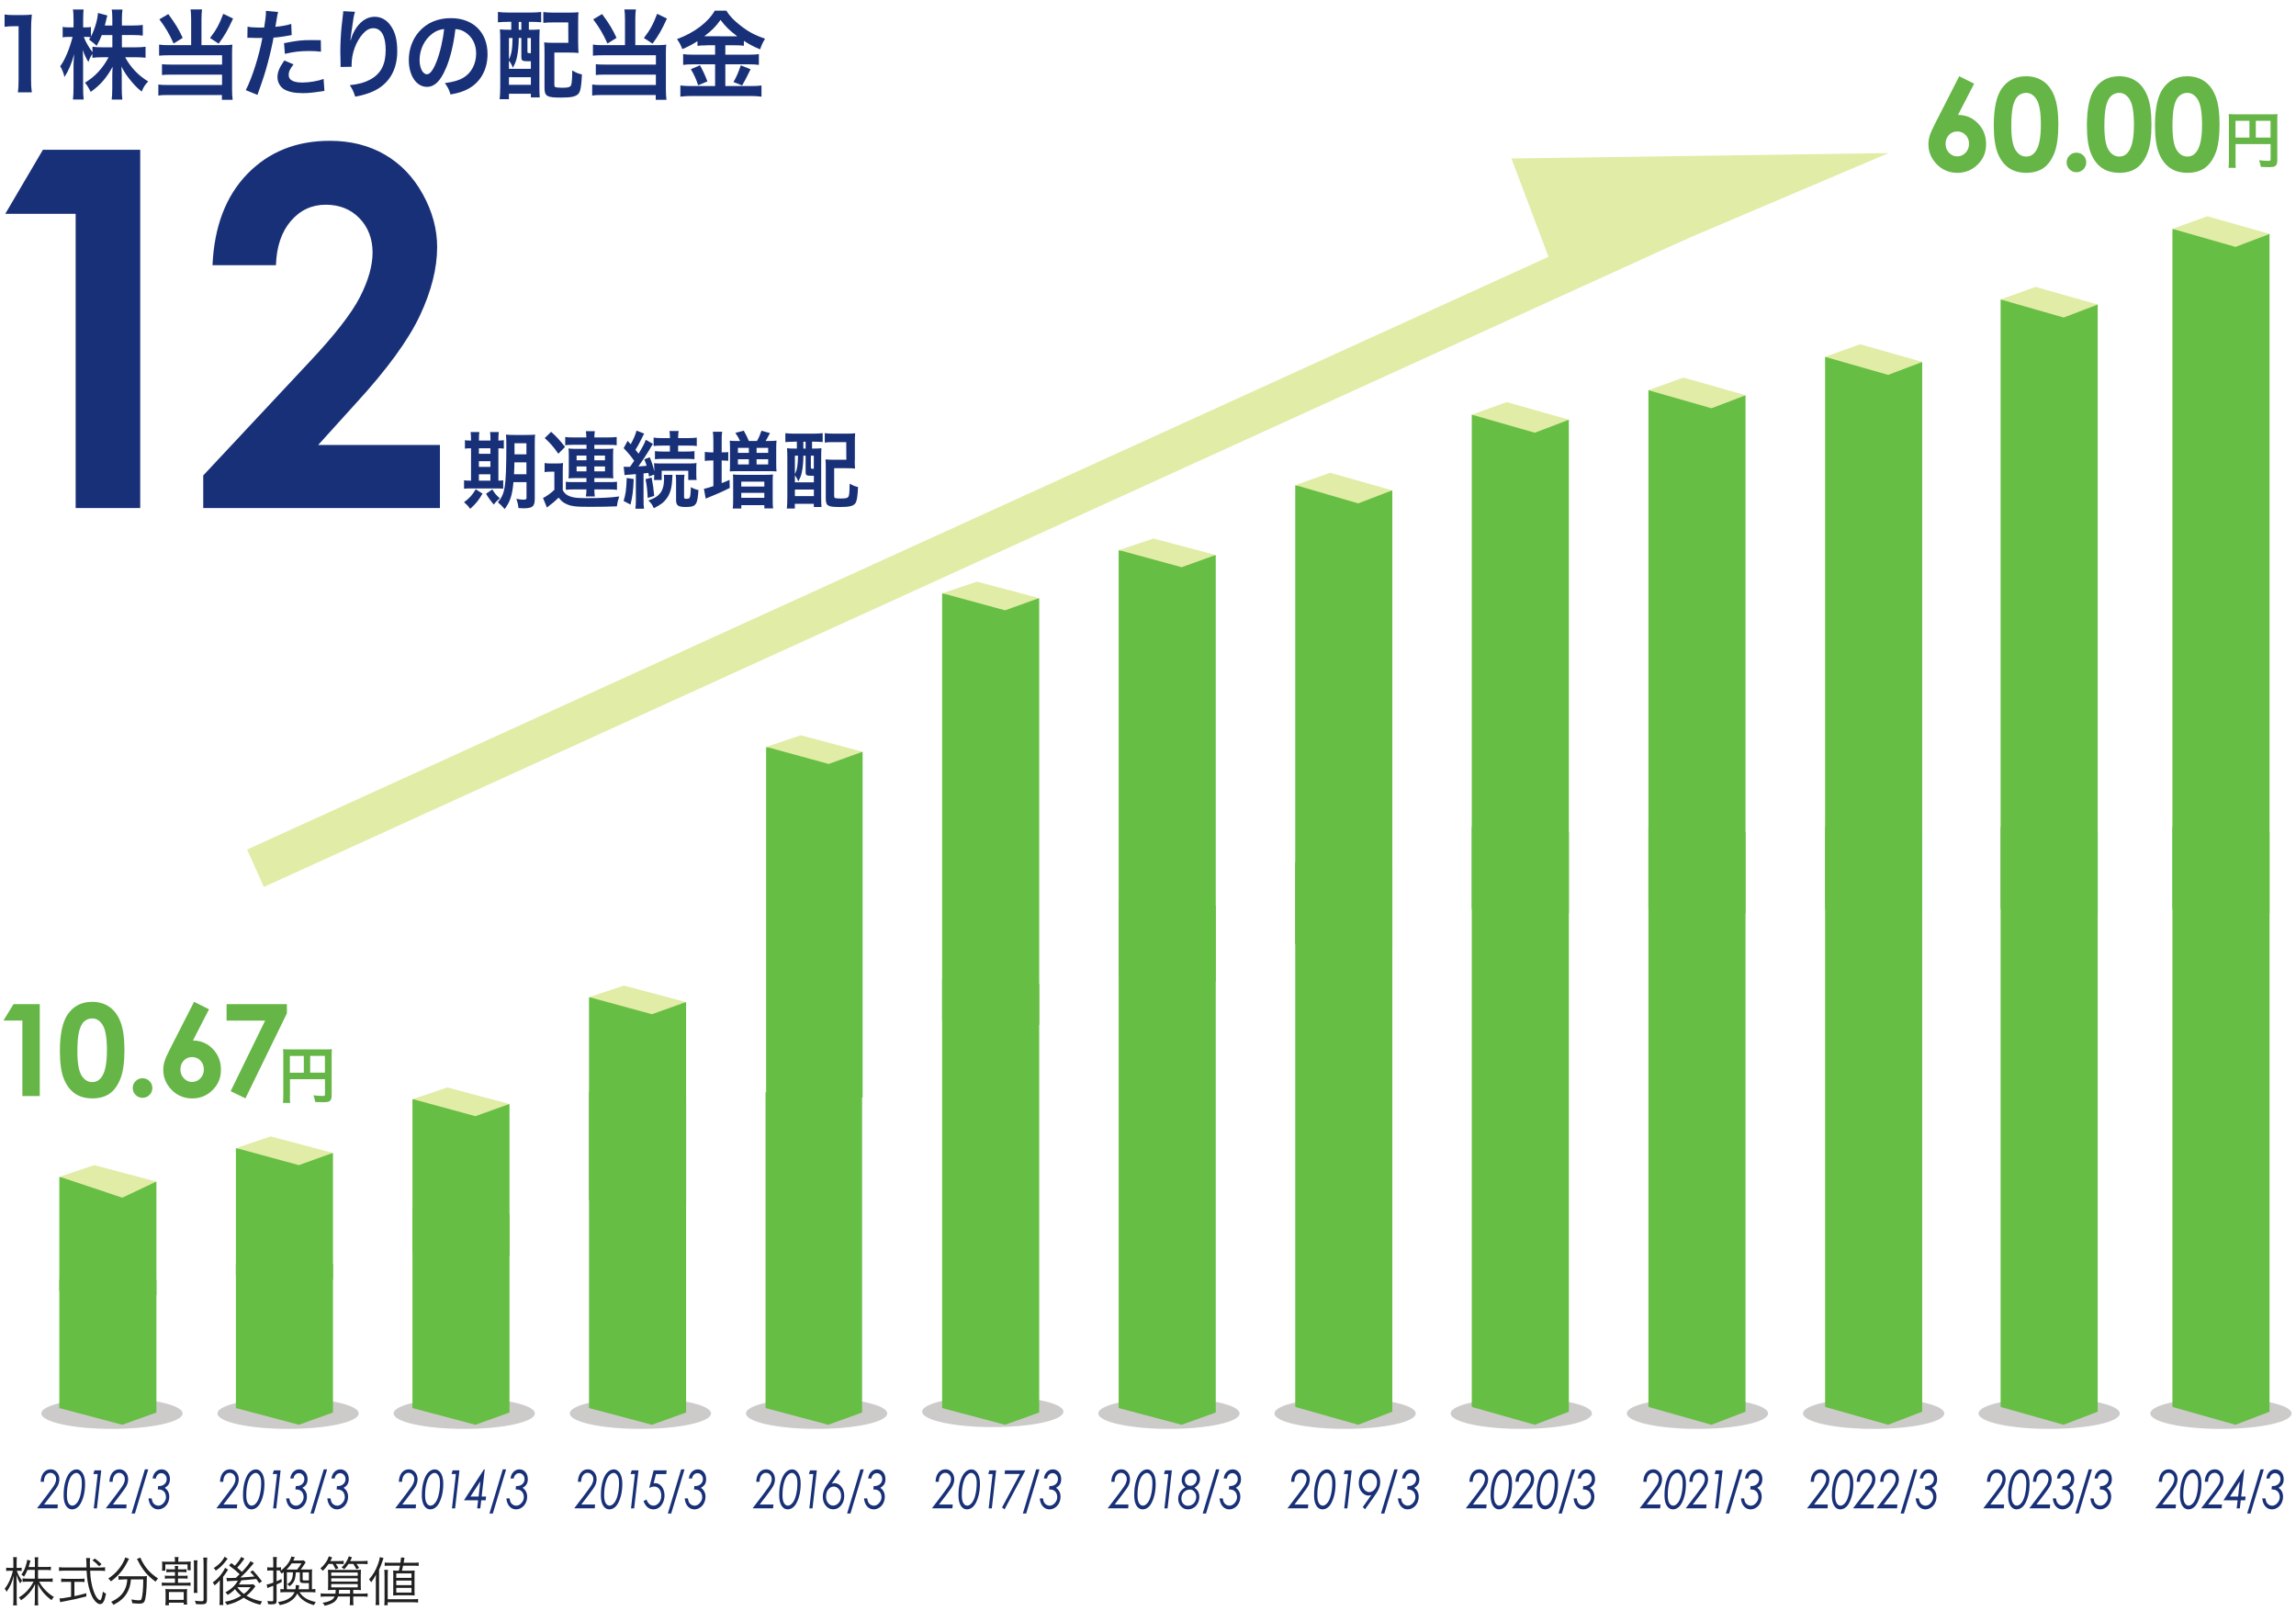 <?xml version="1.0" encoding="UTF-8"?><svg xmlns="http://www.w3.org/2000/svg" viewBox="0 0 520.24 365"><defs><style>.cls-1{fill:#e1eca6;}.cls-1,.cls-2,.cls-3,.cls-4,.cls-5,.cls-6,.cls-7{stroke-width:0px;}.cls-1,.cls-3{fill-rule:evenodd;}.cls-2{fill:#65b547;}.cls-3{fill:#67be44;}.cls-4{fill:#183077;}.cls-5{fill:#212121;}.cls-8{isolation:isolate;}.cls-6{fill:#65b547;}.cls-7{fill:#cdcbca;mix-blend-mode:multiply;}</style></defs><g class="cls-8"><g id="shadow"><ellipse class="cls-7" cx="25.36" cy="320.24" rx="16" ry="3.5"/><ellipse class="cls-7" cx="65.28" cy="320.24" rx="16" ry="3.5"/><ellipse class="cls-7" cx="105.19" cy="320.24" rx="16" ry="3.5"/><ellipse class="cls-7" cx="145.11" cy="320.24" rx="16" ry="3.5"/><ellipse class="cls-7" cx="185.03" cy="320.24" rx="16" ry="3.5"/><ellipse class="cls-7" cx="224.95" cy="319.84" rx="16" ry="3.5"/><ellipse class="cls-7" cx="264.87" cy="320.24" rx="16" ry="3.5"/><ellipse class="cls-7" cx="304.78" cy="320.24" rx="16" ry="3.5"/><ellipse class="cls-7" cx="344.7" cy="320.24" rx="16" ry="3.5"/><ellipse class="cls-7" cx="384.62" cy="320.24" rx="16" ry="3.5"/><ellipse class="cls-7" cx="424.54" cy="320.24" rx="16" ry="3.5"/><ellipse class="cls-7" cx="464.31" cy="320.24" rx="16" ry="3.5"/><ellipse class="cls-7" cx="503.24" cy="320.24" rx="16" ry="3.5"/></g><g id="arw"><polygon class="cls-1" points="427.93 34.68 342.47 35.91 353.88 66.15 427.93 34.68"/><polygon class="cls-1" points="382.42 54.01 59.79 200.95 56 192.48 378.63 45.54 382.42 54.01"/></g><g id="year"><path class="cls-4" d="M252.54,335.73h-.74c.04-.9.27-1.59.68-2.09.41-.49.95-.74,1.6-.74.56,0,1.02.22,1.4.65.37.43.56.97.56,1.6,0,.45-.1.89-.29,1.32-.19.44-.69,1.17-1.48,2.19l-1.7,2.22h3.13l-.08.85h-4.64l2.41-3.16c.92-1.21,1.47-2,1.65-2.37.18-.38.27-.73.27-1.08,0-.4-.12-.74-.37-1.01-.25-.28-.55-.41-.93-.41-.42,0-.76.18-1.03.53s-.42.85-.44,1.49Z"/><path class="cls-4" d="M259.91,332.91c.55,0,1.01.28,1.39.85s.56,1.37.56,2.41c0,1.19-.15,2.25-.46,3.2-.31.94-.68,1.61-1.1,2.01-.43.4-.89.59-1.38.59-.37,0-.7-.12-.98-.35s-.51-.58-.68-1.05c-.17-.47-.26-1.08-.26-1.83,0-1.24.15-2.32.44-3.24.29-.92.66-1.58,1.1-1.98s.9-.6,1.37-.6ZM259.84,333.73c-.3,0-.61.17-.94.51-.33.34-.61.91-.83,1.71-.22.8-.33,1.75-.33,2.85,0,.79.12,1.38.35,1.76.23.38.53.57.87.57s.69-.19,1.02-.58c.33-.38.59-.94.78-1.65.24-.9.36-1.86.36-2.88,0-.77-.12-1.35-.37-1.73-.24-.38-.55-.58-.92-.58Z"/><path class="cls-4" d="M264,333.13h1.53l-.98,8.62h-.71l.89-7.79h-1l.26-.83Z"/><path class="cls-4" d="M270.62,337.09c.35.21.61.46.78.73.23.38.35.82.35,1.31s-.11.98-.33,1.42c-.22.44-.53.79-.93,1.04-.4.25-.84.38-1.32.38-.64,0-1.17-.23-1.58-.7-.42-.47-.63-1.03-.63-1.68,0-.54.13-1.03.4-1.48.27-.45.68-.82,1.23-1.12-.3-.24-.52-.5-.65-.76s-.19-.55-.19-.87c0-.64.22-1.21.67-1.71.45-.49.98-.74,1.6-.74.54,0,.99.2,1.35.61.36.41.54.9.54,1.48,0,.44-.11.84-.32,1.18s-.53.65-.96.91ZM269.61,337.49c-.51,0-.95.19-1.34.57-.39.38-.58.88-.58,1.5,0,.46.14.85.42,1.15s.64.45,1.08.45c.34,0,.65-.09.94-.27.29-.18.52-.42.68-.74s.24-.64.24-.98c0-.48-.14-.88-.41-1.2s-.62-.49-1.03-.49ZM270,333.75c-.43,0-.79.16-1.08.48s-.44.69-.44,1.1c0,.38.11.68.34.93.23.24.53.37.9.37.4,0,.75-.16,1.03-.48s.42-.69.42-1.12c0-.36-.11-.66-.33-.91s-.5-.38-.83-.38Z"/><path class="cls-4" d="M276.29,332.91l-3.02,10.01h-.76l3.02-10.01h.76Z"/><path class="cls-4" d="M278.01,334.98h-.74c.08-.62.3-1.12.68-1.5s.83-.57,1.35-.57c.55,0,1,.21,1.36.63.36.42.53.96.53,1.61,0,.43-.09.8-.26,1.11-.18.3-.48.58-.91.83.68.47,1.02,1.14,1.02,2.01,0,.51-.11.99-.33,1.43s-.52.79-.92,1.05-.81.39-1.27.39c-.58,0-1.07-.22-1.47-.66s-.64-1.05-.72-1.83h.73c.05.41.14.72.26.93s.29.39.52.52.46.21.71.21c.45,0,.85-.2,1.21-.61.36-.41.54-.86.54-1.36,0-.32-.07-.62-.21-.89s-.34-.48-.61-.62c-.26-.14-.61-.21-1.04-.21l.08-.76h.19c.52,0,.94-.15,1.27-.46.32-.31.48-.68.48-1.11,0-.38-.12-.7-.35-.96-.23-.26-.52-.39-.87-.39-.32,0-.59.11-.82.33-.23.22-.37.52-.42.89Z"/><path class="cls-4" d="M172.09,335.73h-.74c.04-.9.27-1.59.68-2.09.41-.49.95-.74,1.6-.74.56,0,1.02.22,1.4.65.37.43.56.97.56,1.6,0,.45-.1.89-.29,1.32-.19.44-.69,1.17-1.48,2.19l-1.7,2.22h3.13l-.08.85h-4.64l2.41-3.16c.92-1.21,1.47-2,1.65-2.37.18-.38.27-.73.27-1.08,0-.4-.12-.74-.37-1.01-.25-.28-.55-.41-.93-.41-.42,0-.76.18-1.03.53s-.42.85-.44,1.49Z"/><path class="cls-4" d="M179.47,332.91c.55,0,1.01.28,1.39.85s.56,1.37.56,2.41c0,1.19-.15,2.25-.46,3.2-.31.94-.68,1.61-1.1,2.01-.43.4-.89.59-1.38.59-.37,0-.7-.12-.98-.35s-.51-.58-.68-1.05c-.17-.47-.26-1.08-.26-1.83,0-1.24.15-2.32.44-3.24.29-.92.66-1.58,1.1-1.98s.9-.6,1.37-.6ZM179.4,333.73c-.3,0-.61.17-.94.51-.33.34-.61.91-.83,1.71-.22.8-.33,1.75-.33,2.85,0,.79.12,1.38.35,1.76.23.38.53.57.87.57s.69-.19,1.02-.58c.33-.38.59-.94.78-1.65.24-.9.36-1.86.36-2.88,0-.77-.12-1.35-.37-1.73-.24-.38-.55-.58-.92-.58Z"/><path class="cls-4" d="M183.55,333.13h1.53l-.98,8.62h-.71l.89-7.79h-1l.26-.83Z"/><path class="cls-4" d="M189.88,332.91l.52.5-1.96,2.75c.23-.09.44-.13.62-.13.56,0,1.05.24,1.48.71.5.55.75,1.27.75,2.16s-.24,1.59-.72,2.18-1.07.88-1.77.88-1.23-.27-1.68-.81c-.45-.54-.68-1.21-.68-2.01,0-.52.09-1.02.28-1.51s.59-1.16,1.21-2.02l1.94-2.71ZM188.91,336.81c-.48,0-.89.22-1.23.65s-.51.97-.51,1.61c0,.59.16,1.08.47,1.47s.7.58,1.14.58.86-.2,1.24-.61c.37-.4.56-.94.56-1.62,0-.59-.16-1.08-.49-1.48s-.72-.6-1.18-.6Z"/><path class="cls-4" d="M195.72,332.91l-3.02,10.01h-.76l3.02-10.01h.76Z"/><path class="cls-4" d="M197.45,334.98h-.74c.08-.62.3-1.12.68-1.5s.83-.57,1.35-.57c.55,0,1,.21,1.36.63.36.42.53.96.53,1.61,0,.43-.09.8-.26,1.11-.18.3-.48.58-.91.83.68.47,1.02,1.14,1.02,2.01,0,.51-.11.99-.33,1.43s-.52.79-.92,1.05-.81.39-1.27.39c-.58,0-1.07-.22-1.47-.66s-.64-1.05-.72-1.83h.73c.05.41.14.72.26.93s.29.39.52.52.46.21.71.21c.45,0,.85-.2,1.21-.61.36-.41.54-.86.54-1.36,0-.32-.07-.62-.21-.89s-.34-.48-.61-.62c-.26-.14-.61-.21-1.04-.21l.08-.76h.19c.52,0,.94-.15,1.27-.46.32-.31.48-.68.48-1.11,0-.38-.12-.7-.35-.96-.23-.26-.52-.39-.87-.39-.32,0-.59.11-.82.33-.23.22-.37.52-.42.89Z"/><path class="cls-4" d="M212.72,335.73h-.74c.04-.9.27-1.59.68-2.09.41-.49.95-.74,1.6-.74.56,0,1.02.22,1.4.65.37.43.56.97.56,1.6,0,.45-.1.89-.29,1.32-.19.44-.69,1.17-1.48,2.19l-1.7,2.22h3.13l-.08.85h-4.64l2.4-3.16c.92-1.21,1.47-2,1.65-2.37s.27-.73.27-1.08c0-.4-.12-.74-.37-1.01s-.55-.41-.93-.41c-.42,0-.76.18-1.03.53-.27.35-.42.85-.44,1.49Z"/><path class="cls-4" d="M220.09,332.91c.55,0,1.01.28,1.39.85.37.56.56,1.37.56,2.41,0,1.19-.15,2.25-.46,3.2-.31.94-.68,1.61-1.1,2.01s-.89.59-1.38.59c-.37,0-.7-.12-.98-.35s-.51-.58-.68-1.05-.26-1.08-.26-1.83c0-1.24.15-2.32.44-3.24s.66-1.58,1.1-1.98.9-.6,1.37-.6ZM220.03,333.73c-.3,0-.61.17-.94.51-.33.34-.61.91-.83,1.71-.22.8-.33,1.75-.33,2.85,0,.79.12,1.38.35,1.76.23.38.52.57.87.57s.69-.19,1.02-.58c.33-.38.59-.94.78-1.65.24-.9.36-1.86.36-2.88,0-.77-.12-1.35-.37-1.73-.24-.38-.55-.58-.92-.58Z"/><path class="cls-4" d="M224.18,333.13h1.53l-.98,8.62h-.71l.89-7.79h-.99l.26-.83Z"/><path class="cls-4" d="M227.72,333.13h4.62l-4.72,8.84-.57-.43,4.05-7.59h-3.48l.11-.81Z"/><path class="cls-4" d="M235.54,332.91l-3.02,10.01h-.76l3.02-10.01h.76Z"/><path class="cls-4" d="M237.27,334.98h-.74c.08-.62.3-1.12.68-1.5s.83-.57,1.35-.57c.55,0,1,.21,1.36.63.36.42.53.96.53,1.61,0,.43-.09.8-.26,1.11-.18.3-.48.58-.91.83.68.47,1.02,1.14,1.02,2.01,0,.51-.11.99-.33,1.43s-.52.79-.92,1.05-.81.39-1.27.39c-.58,0-1.07-.22-1.47-.66s-.64-1.05-.72-1.83h.73c.05.41.14.72.26.93s.29.39.52.52.46.21.71.21c.45,0,.85-.2,1.21-.61.36-.41.54-.86.54-1.36,0-.32-.07-.62-.21-.89s-.34-.48-.61-.62c-.26-.14-.61-.21-1.04-.21l.08-.76h.19c.52,0,.94-.15,1.27-.46.32-.31.48-.68.48-1.11,0-.38-.12-.7-.35-.96-.23-.26-.52-.39-.87-.39-.32,0-.59.11-.82.33-.23.22-.37.52-.42.89Z"/><path class="cls-4" d="M91.11,335.73h-.74c.04-.9.27-1.59.68-2.09.41-.49.95-.74,1.6-.74.56,0,1.02.22,1.4.65.37.43.56.97.56,1.6,0,.45-.1.89-.29,1.32-.19.44-.69,1.17-1.48,2.19l-1.7,2.22h3.13l-.08.85h-4.64l2.4-3.16c.92-1.21,1.47-2,1.65-2.37s.27-.73.27-1.08c0-.4-.12-.74-.37-1.01s-.55-.41-.93-.41c-.42,0-.76.18-1.03.53-.27.35-.42.85-.44,1.49Z"/><path class="cls-4" d="M98.49,332.91c.55,0,1.01.28,1.39.85.37.56.56,1.37.56,2.41,0,1.19-.15,2.25-.46,3.2-.31.94-.68,1.61-1.1,2.01s-.89.59-1.38.59c-.37,0-.7-.12-.98-.35s-.51-.58-.68-1.05-.26-1.08-.26-1.83c0-1.24.15-2.32.44-3.24s.66-1.58,1.1-1.98.9-.6,1.37-.6ZM98.42,333.73c-.3,0-.61.17-.94.51-.33.34-.61.91-.83,1.71-.22.8-.33,1.75-.33,2.85,0,.79.12,1.38.35,1.76.23.38.52.57.87.57s.69-.19,1.02-.58c.33-.38.59-.94.78-1.65.24-.9.36-1.86.36-2.88,0-.77-.12-1.35-.37-1.73-.24-.38-.55-.58-.92-.58Z"/><path class="cls-4" d="M102.57,333.13h1.53l-.98,8.62h-.71l.89-7.79h-.99l.26-.83Z"/><path class="cls-4" d="M109.84,332.91l-.7,6.16h1l-.09.85h-1.01l-.21,1.83h-.71l.21-1.83h-3.2l4.53-7.01h.17ZM108.83,335.62l-2.23,3.45h1.84l.39-3.45Z"/><path class="cls-4" d="M114.68,332.91l-3.02,10.01h-.76l3.02-10.01h.76Z"/><path class="cls-4" d="M116.41,334.98h-.74c.08-.62.3-1.12.68-1.5s.83-.57,1.35-.57c.55,0,1,.21,1.36.63s.53.96.53,1.61c0,.43-.09.8-.26,1.11s-.48.58-.92.83c.68.47,1.03,1.14,1.03,2.01,0,.51-.11.99-.33,1.43-.22.44-.52.79-.92,1.05s-.81.39-1.27.39c-.58,0-1.07-.22-1.47-.66s-.64-1.05-.72-1.83h.73c.05.41.14.72.26.93.12.21.29.39.52.52s.46.21.71.21c.45,0,.85-.2,1.21-.61.36-.41.54-.86.54-1.36,0-.32-.07-.62-.21-.89s-.34-.48-.61-.62-.61-.21-1.04-.21l.08-.76h.19c.52,0,.94-.15,1.27-.46.32-.31.48-.68.48-1.11,0-.38-.12-.7-.35-.96-.23-.26-.52-.39-.87-.39-.32,0-.59.11-.82.33s-.37.52-.42.89Z"/><path class="cls-4" d="M131.68,335.73h-.74c.04-.9.27-1.59.68-2.09.41-.49.95-.74,1.6-.74.56,0,1.02.22,1.4.65.37.43.56.97.56,1.6,0,.45-.1.89-.29,1.32-.19.44-.69,1.17-1.48,2.19l-1.7,2.22h3.13l-.08.85h-4.64l2.4-3.16c.92-1.21,1.47-2,1.65-2.37s.27-.73.27-1.08c0-.4-.12-.74-.37-1.01s-.55-.41-.93-.41c-.42,0-.76.18-1.03.53-.27.35-.42.85-.44,1.49Z"/><path class="cls-4" d="M139.06,332.91c.55,0,1.01.28,1.39.85.37.56.56,1.37.56,2.41,0,1.19-.15,2.25-.46,3.2-.31.94-.68,1.61-1.1,2.01s-.89.59-1.38.59c-.37,0-.7-.12-.98-.35s-.51-.58-.68-1.05-.26-1.08-.26-1.83c0-1.24.15-2.32.44-3.24s.66-1.58,1.1-1.98.9-.6,1.37-.6ZM138.99,333.73c-.3,0-.61.17-.94.51-.33.34-.61.91-.83,1.71-.22.8-.33,1.75-.33,2.85,0,.79.12,1.38.35,1.76.23.38.52.57.87.57s.69-.19,1.02-.58c.33-.38.59-.94.78-1.65.24-.9.36-1.86.36-2.88,0-.77-.12-1.35-.37-1.73-.24-.38-.55-.58-.92-.58Z"/><path class="cls-4" d="M143.14,333.13h1.53l-.98,8.62h-.71l.89-7.79h-.99l.26-.83Z"/><path class="cls-4" d="M148.1,333.13h2.96l-.09.85h-2.34l-.52,2.08c.16-.02.29-.03.39-.03.35,0,.69.12,1.01.36s.58.57.77,1c.19.43.29.9.29,1.42,0,.57-.12,1.11-.35,1.61-.23.5-.53.88-.91,1.15-.38.26-.79.4-1.26.4-.49,0-.93-.15-1.3-.45-.38-.3-.69-.78-.94-1.43l.67-.35c.17.46.39.81.67,1.04.28.23.59.35.92.35.44,0,.85-.21,1.21-.62s.55-.98.55-1.68c0-.6-.15-1.08-.44-1.46-.29-.38-.67-.56-1.13-.56-.36,0-.74.1-1.16.3l1-3.97Z"/><path class="cls-4" d="M155.1,332.91l-3.02,10.01h-.76l3.02-10.01h.76Z"/><path class="cls-4" d="M156.82,334.98h-.74c.08-.62.3-1.12.68-1.5s.83-.57,1.35-.57c.55,0,1,.21,1.36.63s.53.96.53,1.61c0,.43-.09.8-.26,1.11s-.48.58-.92.83c.68.47,1.03,1.14,1.03,2.01,0,.51-.11.99-.33,1.43-.22.44-.52.79-.92,1.05s-.81.39-1.27.39c-.58,0-1.07-.22-1.47-.66s-.64-1.05-.72-1.83h.73c.05.41.14.72.26.93.12.21.29.39.52.52s.46.21.71.21c.45,0,.85-.2,1.21-.61.36-.41.54-.86.54-1.36,0-.32-.07-.62-.21-.89s-.34-.48-.61-.62-.61-.21-1.04-.21l.08-.76h.19c.52,0,.94-.15,1.27-.46.32-.31.48-.68.48-1.11,0-.38-.12-.7-.35-.96-.23-.26-.52-.39-.87-.39-.32,0-.59.11-.82.33s-.37.52-.42.89Z"/><path class="cls-4" d="M50.59,335.73h-.74c.04-.9.27-1.59.68-2.09.41-.49.95-.74,1.6-.74.56,0,1.02.22,1.4.65.37.43.56.97.56,1.6,0,.45-.1.89-.29,1.32-.19.44-.69,1.17-1.48,2.19l-1.7,2.22h3.13l-.08.85h-4.64l2.4-3.16c.92-1.21,1.47-2,1.65-2.37s.27-.73.27-1.08c0-.4-.12-.74-.37-1.01s-.55-.41-.93-.41c-.42,0-.76.18-1.03.53-.27.35-.42.85-.44,1.49Z"/><path class="cls-4" d="M57.97,332.91c.55,0,1.01.28,1.39.85.37.56.56,1.37.56,2.41,0,1.19-.15,2.25-.46,3.2-.31.94-.68,1.61-1.1,2.01s-.89.59-1.38.59c-.37,0-.7-.12-.98-.35s-.51-.58-.68-1.05-.26-1.08-.26-1.83c0-1.24.15-2.32.44-3.24s.66-1.58,1.1-1.98.9-.6,1.37-.6ZM57.9,333.73c-.3,0-.61.17-.94.51-.33.34-.61.91-.83,1.71-.22.8-.33,1.75-.33,2.85,0,.79.12,1.38.35,1.76.23.38.52.57.87.57s.69-.19,1.02-.58c.33-.38.59-.94.78-1.65.24-.9.36-1.86.36-2.88,0-.77-.12-1.35-.37-1.73-.24-.38-.55-.58-.92-.58Z"/><path class="cls-4" d="M62.05,333.13h1.53l-.98,8.62h-.71l.89-7.79h-.99l.26-.83Z"/><path class="cls-4" d="M66.51,334.98h-.74c.08-.62.3-1.12.68-1.5s.83-.57,1.35-.57c.55,0,1,.21,1.36.63s.53.96.53,1.61c0,.43-.09.8-.26,1.11s-.48.58-.92.83c.68.47,1.03,1.14,1.03,2.01,0,.51-.11.99-.33,1.43-.22.44-.52.79-.92,1.05s-.81.39-1.27.39c-.58,0-1.07-.22-1.47-.66s-.64-1.05-.72-1.83h.73c.05.41.14.72.26.93.12.21.29.39.52.52s.46.21.71.21c.45,0,.85-.2,1.21-.61.36-.41.54-.86.54-1.36,0-.32-.07-.62-.21-.89s-.34-.48-.61-.62-.61-.21-1.04-.21l.08-.76h.19c.52,0,.94-.15,1.27-.46.32-.31.48-.68.48-1.11,0-.38-.12-.7-.35-.96-.23-.26-.52-.39-.87-.39-.32,0-.59.11-.82.33s-.37.52-.42.89Z"/><path class="cls-4" d="M74.12,332.91l-3.02,10.01h-.76l3.02-10.01h.76Z"/><path class="cls-4" d="M75.84,334.98h-.74c.08-.62.3-1.12.68-1.5s.83-.57,1.35-.57c.55,0,1,.21,1.36.63s.53.96.53,1.61c0,.43-.09.8-.26,1.11s-.48.58-.92.83c.68.47,1.03,1.14,1.03,2.01,0,.51-.11.99-.33,1.43-.22.44-.52.79-.92,1.05s-.81.39-1.27.39c-.58,0-1.07-.22-1.47-.66s-.64-1.05-.72-1.83h.73c.05.41.14.72.26.93.12.21.29.39.52.52s.46.21.71.21c.45,0,.85-.2,1.21-.61.36-.41.54-.86.54-1.36,0-.32-.07-.62-.21-.89s-.34-.48-.61-.62-.61-.21-1.04-.21l.08-.76h.19c.52,0,.94-.15,1.27-.46.32-.31.48-.68.48-1.11,0-.38-.12-.7-.35-.96-.23-.26-.52-.39-.87-.39-.32,0-.59.11-.82.33s-.37.52-.42.89Z"/><path class="cls-4" d="M9.95,335.73h-.74c.04-.9.27-1.59.68-2.09.41-.49.95-.74,1.6-.74.56,0,1.02.22,1.4.65.37.43.56.97.56,1.6,0,.45-.1.89-.29,1.32-.19.44-.69,1.17-1.48,2.19l-1.7,2.22h3.13l-.08.85h-4.64l2.4-3.16c.92-1.21,1.47-2,1.65-2.37s.27-.73.27-1.08c0-.4-.12-.74-.37-1.01s-.55-.41-.93-.41c-.42,0-.76.18-1.03.53-.27.35-.42.85-.44,1.49Z"/><path class="cls-4" d="M17.33,332.91c.55,0,1.01.28,1.39.85.37.56.56,1.37.56,2.41,0,1.19-.15,2.25-.46,3.2-.31.94-.68,1.61-1.1,2.01s-.89.59-1.38.59c-.37,0-.7-.12-.98-.35s-.51-.58-.68-1.05-.26-1.08-.26-1.83c0-1.24.15-2.32.44-3.24s.66-1.58,1.1-1.98.9-.6,1.37-.6ZM17.26,333.73c-.3,0-.61.17-.94.51-.33.34-.61.91-.83,1.71-.22.8-.33,1.75-.33,2.85,0,.79.12,1.38.35,1.76.23.38.52.57.87.57s.69-.19,1.02-.58c.33-.38.59-.94.78-1.65.24-.9.36-1.86.36-2.88,0-.77-.12-1.35-.37-1.73-.24-.38-.55-.58-.92-.58Z"/><path class="cls-4" d="M21.41,333.13h1.53l-.98,8.62h-.71l.89-7.79h-.99l.26-.83Z"/><path class="cls-4" d="M25.53,335.73h-.74c.04-.9.27-1.59.68-2.09.41-.49.95-.74,1.6-.74.56,0,1.02.22,1.4.65.37.43.56.97.56,1.6,0,.45-.1.89-.29,1.32-.19.44-.69,1.17-1.48,2.19l-1.7,2.22h3.13l-.08.85h-4.64l2.4-3.16c.92-1.21,1.47-2,1.65-2.37s.27-.73.27-1.08c0-.4-.12-.74-.37-1.01s-.55-.41-.93-.41c-.42,0-.76.18-1.03.53-.27.35-.42.85-.44,1.49Z"/><path class="cls-4" d="M33.59,332.91l-3.02,10.01h-.76l3.02-10.01h.76Z"/><path class="cls-4" d="M35.32,334.98h-.74c.08-.62.3-1.12.68-1.5s.83-.57,1.35-.57c.55,0,1,.21,1.36.63s.53.96.53,1.61c0,.43-.09.8-.26,1.11s-.48.58-.92.83c.68.47,1.03,1.14,1.03,2.01,0,.51-.11.99-.33,1.43-.22.44-.52.79-.92,1.05s-.81.39-1.27.39c-.58,0-1.07-.22-1.47-.66s-.64-1.05-.72-1.83h.73c.05.41.14.72.26.93.12.21.29.39.52.52s.46.21.71.21c.45,0,.85-.2,1.21-.61.36-.41.54-.86.54-1.36,0-.32-.07-.62-.21-.89s-.34-.48-.61-.62-.61-.21-1.04-.21l.08-.76h.19c.52,0,.94-.15,1.27-.46.32-.31.48-.68.48-1.11,0-.38-.12-.7-.35-.96-.23-.26-.52-.39-.87-.39-.32,0-.59.11-.82.33s-.37.52-.42.89Z"/><path class="cls-5" d="M3.82,355.89c.28.85.62,1.5,1.19,2.22-.18.23-.31.42-.42.64-.38-.6-.59-1.04-.86-1.94q.02.89.05,1.94v3.59c0,.67.02,1.04.07,1.39h-.89c.06-.35.08-.77.08-1.39v-3.41c0-.61.01-1.12.07-1.91-.35,1.46-.83,2.54-1.62,3.63-.14-.32-.24-.47-.43-.7.8-.96,1.49-2.45,1.86-4.07h-.68c-.36,0-.64.01-.84.05v-.75c.2.04.44.05.84.05h.79v-1.19c0-.67-.01-.97-.06-1.24h.86c-.05.3-.06.62-.06,1.24v1.19h.4c.34,0,.53-.01.74-.05v.74c-.23-.02-.48-.04-.74-.04h-.35ZM6.22,355.71c-.24.6-.42.94-.78,1.51-.23-.22-.34-.3-.6-.44.56-.78.95-1.66,1.2-2.7.06-.3.1-.48.1-.68l.77.19c-.05.11-.06.18-.19.65-.07.28-.16.56-.24.8h1.43v-1.14c0-.49-.02-.78-.07-1.07h.85c-.05.28-.07.56-.07,1.05v1.15h1.75c.56,0,.88-.02,1.16-.07v.8c-.3-.04-.65-.06-1.16-.06h-1.75v1.98h2.15c.48,0,.82-.02,1.16-.07v.8c-.37-.04-.74-.06-1.18-.06h-1.9c.41.71.7,1.13,1.19,1.67.66.74,1.29,1.26,2.17,1.8-.25.26-.36.42-.53.72-1.45-1.07-2.39-2.16-3.12-3.66q.01.24.04.63c0,.22.01.52.01.79v2.17c0,.55.02.92.07,1.26h-.85c.05-.36.07-.73.07-1.27v-2.12c0-.11.01-.59.05-1.44-.46.96-.97,1.71-1.72,2.46-.46.48-.85.8-1.45,1.2-.19-.3-.34-.48-.5-.64,1.4-.82,2.47-1.96,3.33-3.57h-1.3c-.48,0-.86.02-1.2.07v-.82c.35.05.7.07,1.2.07h1.58v-1.98h-1.68Z"/><path class="cls-5" d="M22.65,355.15c.52,0,.86-.02,1.16-.07v.86c-.35-.05-.73-.07-1.24-.07h-2.15c.07,1.35.11,1.66.25,2.52.18.97.34,1.57.6,2.25.31.83.64,1.38,1,1.7.16.14.31.23.38.23.26,0,.48-.65.67-1.97.26.24.4.34.71.47-.22,1.02-.36,1.5-.59,1.87-.2.34-.47.5-.77.5-.44,0-.97-.41-1.44-1.09-.59-.86-1.09-2.35-1.36-3.95-.12-.75-.19-1.42-.25-2.54h-5.01c-.49,0-.83.02-1.24.07v-.86c.34.05.71.07,1.24.07h4.99q-.01-.37-.02-1.21-.01-.5-.07-.93h.92c-.05.25-.07.63-.07,1.12,0,.25,0,.49.02,1.03h2.25ZM14.95,358.39c-.46,0-.78.01-1.08.06v-.8c.29.05.58.06,1.09.06h3.11c.52,0,.78-.01,1.08-.06v.8c-.3-.05-.61-.06-1.07-.06h-1.22v3.24c.89-.18,1.4-.31,2.7-.66v.73c-1.78.47-3.38.82-5.37,1.18-.17.04-.4.08-.54.12l-.18-.85c.56,0,.86-.05,2.63-.37v-3.38h-1.14ZM22.45,354.86c-.53-.59-.85-.88-1.51-1.34l.55-.41c.7.5,1.01.77,1.52,1.29l-.56.46Z"/><path class="cls-5" d="M29.25,353.18c-.11.14-.16.24-.34.61-.92,1.86-2.09,3.25-3.78,4.5-.16-.24-.31-.42-.59-.65,1.45-.97,2.48-2.07,3.29-3.51.3-.53.46-.9.52-1.26l.9.31ZM28.09,357.85c-.46,0-.86.02-1.24.07v-.85c.35.05.76.07,1.25.07h3.95c.55,0,.91-.01,1.26-.06-.04.22-.04.31-.05.85,0,2.33-.23,4.35-.54,4.92-.2.36-.49.48-1.19.48-.4,0-.82-.02-1.57-.1-.04-.32-.07-.5-.19-.85.66.13,1.26.2,1.69.2.38,0,.52-.07.6-.3.25-.73.4-2.36.4-4.44h-2.79c-.11,1.32-.38,2.22-.94,3.15-.62,1.04-1.56,1.86-3.02,2.61-.16-.28-.28-.43-.53-.67,1.54-.74,2.45-1.54,3.02-2.63.4-.76.56-1.42.65-2.47h-.76ZM31.82,352.89c.1.31.2.55.46,1.01.88,1.57,1.9,2.65,3.54,3.73-.23.22-.38.42-.56.73-1.9-1.4-2.91-2.61-4.04-4.82-.06-.11-.13-.24-.19-.34l.8-.31Z"/><path class="cls-5" d="M38.73,356.18c-.47,0-.72.01-1.03.06v-.73c.3.05.54.06,1.03.06h.92c0-.37-.01-.54-.06-.76h.8c-.05.22-.06.35-.06.76h.9c.49,0,.72-.01,1.02-.06v.73c-.31-.05-.55-.06-1.02-.06h-.9v.85h1.19c.46,0,.68-.01.98-.06v.72c-.3-.05-.52-.06-.98-.06h-1.19v.97h1.82c.48,0,.72-.01,1.02-.06v.76c-.3-.05-.55-.06-1.02-.06h-4.44c-.46,0-.74.01-1.04.06v-.76c.3.05.54.06,1.04.06h1.93v-.97h-1.26c-.48,0-.72.01-1.02.06v-.72c.3.05.55.06,1.02.06h1.26v-.85h-.92ZM39.64,353.73c0-.43-.02-.68-.07-.95h.89c-.05.25-.07.52-.07.95v.1h1.51c.6,0,.95-.01,1.32-.05-.02.23-.04.47-.04.77v.44c0,.31.01.54.04.77h-.72v-1.31h-5.04v1.43h-.76c.04-.25.05-.46.05-.8v-.49c0-.35-.01-.58-.05-.8.32.04.59.05,1.19.05h1.75v-.1ZM41.43,360.07c.42,0,.67-.01.98-.05-.04.35-.05.59-.05,1.1v1.28c0,.59.01.86.06,1.14h-.79v-.43h-3.36v.59h-.82c.05-.34.07-.65.07-1.13v-1.44c0-.44-.01-.77-.05-1.12.3.04.6.05,1.07.05h2.88ZM38.27,362.48h3.36v-1.78h-3.36v1.78ZM44.76,353.53c-.05.3-.07.65-.07,1.31v4.72c0,.78.01,1.03.06,1.34h-.86c.05-.36.06-.59.06-1.34v-4.71c0-.76-.01-1.02-.06-1.32h.88ZM46.97,352.91c-.06.34-.08.77-.08,1.45v8.06c0,.89-.24,1.07-1.4,1.07-.3,0-.68-.02-1.1-.06-.06-.3-.11-.47-.23-.76.55.08,1.03.12,1.44.12.43,0,.53-.07.53-.37v-8.05c0-.72-.02-1.09-.08-1.46h.94Z"/><path class="cls-5" d="M49.8,359.61c.01-.41.01-.68.01-.85q0-.08.01-.75c-.36.47-.64.75-1.19,1.19-.14-.3-.2-.41-.44-.66.84-.59,1.5-1.25,2.1-2.1.36-.5.58-.88.71-1.22l.68.42c-.13.17-.19.26-.35.53-.16.28-.46.68-.79,1.09v4.95c0,.62.02,1.07.06,1.43h-.88c.05-.34.07-.77.07-1.39v-2.63ZM51.57,353.15q-.1.12-.28.36c-.67.95-1.45,1.7-2.39,2.35-.16-.28-.26-.41-.48-.59,1.13-.68,2.05-1.66,2.47-2.57l.67.44ZM55.38,353.12c-.1.13-.13.17-.3.43-.38.54-.84,1.1-1.33,1.62.49.42.67.59,1.08.97,1.04-1.12,1.65-1.89,1.92-2.43l.76.44c-.12.13-.19.22-.48.56-.79.97-1.51,1.73-2.58,2.72q1.67-.1,3.2-.24c-.3-.37-.48-.56-.94-1.03l.56-.38c.82.86,1.28,1.43,2.08,2.49l-.62.43c-.32-.48-.42-.62-.66-.96q-2.05.23-3.37.31c-.23.43-.3.54-.58.94h2.28c.43,0,.79-.02.98-.06l.49.46q-.11.12-.28.36c-.41.59-1.08,1.27-1.74,1.79,1.03.62,2.25,1.07,3.53,1.28-.19.3-.19.31-.4.76-1.13-.28-1.69-.48-2.7-.98-.49-.24-.74-.4-1.06-.61-1.27.84-2.25,1.26-3.81,1.63-.13-.3-.19-.38-.46-.7,1.42-.25,2.52-.67,3.68-1.38-.64-.56-.98-.92-1.38-1.5-.47.49-.96.89-1.64,1.32-.14-.2-.31-.38-.54-.58,1.33-.72,2.25-1.58,2.82-2.66-.08,0-.71.04-1.88.1-.35.02-.37.02-.58.06l-.13-.8c.22.04.49.05.86.05q.22,0,1.28-.04.65-.61.86-.83c-.83-.79-1.28-1.16-2.4-1.97l.52-.55c.46.35.6.47.79.61.67-.72,1.27-1.56,1.43-2l.72.37ZM53.76,359.61c.47.64.88,1.06,1.49,1.52.67-.49,1.12-.94,1.52-1.52h-3.01Z"/><path class="cls-5" d="M69.71,355.61c.46,0,.72-.01,1.02-.05-.04.32-.05.59-.05,1.14v3.37c.34,0,.56-.02.78-.06v.79c-.31-.06-.6-.07-1.1-.07h-2.48c.65,1.13,1.87,1.87,3.67,2.23-.14.19-.3.44-.41.71-1.79-.47-3.06-1.36-3.79-2.63-.29.62-.7,1.12-1.27,1.54-.74.55-1.46.84-2.69,1.09-.11-.28-.2-.44-.41-.7,1.2-.17,1.92-.42,2.63-.91.54-.37.9-.79,1.14-1.33h-2.21c-.4,0-.65.01-1.01.06v-.77c.23.04.36.04.77.05v-3.3c0-.23,0-.31-.01-.6-.17.16-.24.2-.46.37-.1-.19-.28-.37-.48-.53.12-.07.16-.1.26-.17-.2-.02-.41-.04-.7-.04h-.24v2.47c.41-.17.59-.26,1.14-.53v.71c-.55.28-.77.37-1.14.53v3.68c0,.68-.22.83-1.24.83-.18,0-.34-.01-.68-.04-.02-.26-.06-.44-.16-.73.38.06.73.08,1.03.08.24,0,.3-.06.3-.26v-3.26c-.32.13-.5.19-.76.28-.24.08-.3.11-.56.23l-.18-.79c.37-.05.72-.14,1.5-.43v-2.76h-.56c-.26,0-.47.01-.8.06v-.79c.29.05.52.06.8.06h.56v-1.12c0-.56-.02-.91-.07-1.24h.89c-.06.35-.07.65-.07,1.22v1.13h.23c.32,0,.53-.01.77-.05v.72c1.2-.88,2.09-2.06,2.34-3.15l.8.16c-.05.1-.07.13-.12.24-.08.18-.13.29-.25.52h1.51c.44,0,.67-.01.89-.04l.42.44c-.08.11-.12.17-.24.36-.29.48-.58.89-.88,1.27h1.56ZM67.32,355.61c.34-.4.64-.83.97-1.4h-2.21c-.35.54-.64.89-1.16,1.4h2.4ZM66.94,360.07c.05-.26.07-.54.07-.76v-.19l.78.05q-.02.17-.06.43c-.02.16-.04.25-.07.47h2.33v-1.4c-.31,0-.71.01-.86.01-.98,0-1.19-.12-1.19-.68v-1.75h-.91c-.1,1.69-.4,2.35-1.43,3.15-.14-.2-.26-.3-.52-.46.96-.61,1.25-1.22,1.3-2.7h-1.38v3.83h1.94ZM69.99,356.24h-1.42v1.55c0,.24.07.29.47.29.25,0,.47,0,.95-.01v-1.82Z"/><path class="cls-5" d="M74.45,354.33c-.42.62-.82,1.1-1.3,1.57-.19-.24-.32-.37-.56-.53.56-.5.86-.83,1.24-1.39.35-.49.5-.83.68-1.37l.76.25c-.19.4-.28.55-.43.83h1.85c.55,0,.89-.02,1.18-.07v.76c-.31-.04-.64-.05-1.14-.05h-.65c.24.34.42.62.61.96l-.65.26c-.23-.5-.43-.86-.67-1.22h-.91ZM76.59,361.71c-.22.61-.5,1-.98,1.32-.49.32-1.16.58-2.03.78-.14-.28-.25-.42-.49-.66.96-.18,1.21-.25,1.64-.44.56-.24.89-.54,1.1-1h-1.86c-.53,0-.9.02-1.31.07v-.78c.32.05.68.07,1.31.07h2.03c.04-.3.05-.3.06-.85h-.43c-.62,0-1.01.01-1.33.05.04-.3.05-.58.05-1.22v-2.16c0-.55-.01-.9-.04-1.24.35.02.6.04,1.16.04h5.06c.65,0,.88-.01,1.25-.05-.02.37-.04.73-.04,1.32v2.06c0,.68.01.98.05,1.25-.32-.04-.71-.05-1.33-.05h-.42v.85h1.94c.64,0,1.02-.02,1.32-.07v.78c-.38-.05-.78-.07-1.32-.07h-1.94v.83c0,.46.02.8.07,1.14h-.88c.05-.28.07-.62.07-1.14v-.83h-2.72ZM75.05,357.02h6.01v-.74h-6.01v.74ZM75.05,358.33h6.01v-.74h-6.01v.74ZM75.05,359.65h6.01v-.75h-6.01v.75ZM79.32,361.07v-.85h-2.49c-.02.44-.04.55-.07.85h2.57ZM78.97,354.33c-.36.53-.6.84-.98,1.22-.2-.19-.31-.28-.59-.42.78-.7,1.31-1.51,1.64-2.53l.72.25c-.17.36-.24.52-.42.84h2.7c.56,0,.9-.02,1.25-.07v.77c-.36-.04-.76-.06-1.25-.06h-1.26c.25.36.41.59.61.92l-.64.28c-.24-.49-.41-.78-.71-1.2h-1.08Z"/><path class="cls-5" d="M85.15,358.21c0-.61.01-.83.05-1.45-.35.68-.58,1.05-1.1,1.74-.13-.23-.3-.48-.48-.66.91-1.04,1.5-2.03,1.99-3.36.28-.76.38-1.14.46-1.69l.83.22c-.08.23-.12.33-.23.65-.25.79-.38,1.12-.78,1.99v6.6c0,.58.02,1,.06,1.4h-.86c.05-.43.07-.82.07-1.44v-3.99ZM87.07,363.7c.05-.41.06-.75.06-1.47v-5.29c0-.52-.02-.92-.07-1.26h.85c-.04.32-.06.76-.06,1.28v5.37h5.66c.59,0,.9-.01,1.22-.06v.82c-.4-.05-.72-.07-1.24-.07h-5.65v.68h-.78ZM88.29,354.73c-.5,0-.77.01-1.12.05v-.77c.31.05.6.06,1.15.06h2.42c.07-.48.08-.66.13-1.2l.78.05c-.1.59-.12.75-.19,1.15h2.28c.55,0,.78-.01,1.12-.07v.79c-.35-.05-.67-.06-1.07-.06h-2.46q-.11.48-.26,1.14h1.85c.48,0,.78-.01,1.04-.04-.02.31-.04.49-.04,1.14v3.49c0,.47.01.7.04,1.02-.41-.02-.67-.04-1.06-.04h-2.79c-.4,0-.66.01-1.04.04.02-.28.04-.59.04-.97v-4.1s-.01-.22-.01-.22c0-.1-.01-.19-.04-.36.3.02.56.04,1.01.04h.29c.13-.5.19-.76.28-1.14h-2.34ZM89.79,357.5h3.45v-1.02h-3.45v1.02ZM89.79,359.14h3.45v-1.03h-3.45v1.03ZM89.79,360.83h3.45v-1.08h-3.45v1.08Z"/><path class="cls-4" d="M293.28,335.73h-.74c.04-.9.27-1.59.68-2.09.41-.49.95-.74,1.6-.74.56,0,1.02.22,1.4.65.37.43.56.97.56,1.6,0,.45-.1.89-.29,1.32-.19.44-.69,1.17-1.48,2.19l-1.7,2.22h3.13l-.08.85h-4.64l2.41-3.16c.92-1.21,1.47-2,1.65-2.37.18-.38.27-.73.27-1.08,0-.4-.12-.74-.37-1.01-.25-.28-.55-.41-.93-.41-.42,0-.76.18-1.03.53s-.42.85-.44,1.49Z"/><path class="cls-4" d="M300.66,332.91c.55,0,1.01.28,1.39.85s.56,1.37.56,2.41c0,1.19-.15,2.25-.46,3.2-.31.94-.68,1.61-1.1,2.01-.43.4-.89.59-1.38.59-.37,0-.7-.12-.98-.35s-.51-.58-.68-1.05c-.17-.47-.26-1.08-.26-1.83,0-1.24.15-2.32.44-3.24.29-.92.66-1.58,1.1-1.98s.9-.6,1.37-.6ZM300.59,333.73c-.3,0-.61.17-.94.51-.33.34-.61.91-.83,1.71-.22.8-.33,1.75-.33,2.85,0,.79.12,1.38.35,1.76.23.38.53.57.87.57s.69-.19,1.02-.58c.33-.38.59-.94.78-1.65.24-.9.36-1.86.36-2.88,0-.77-.12-1.35-.37-1.73-.24-.38-.55-.58-.92-.58Z"/><path class="cls-4" d="M304.74,333.13h1.53l-.98,8.62h-.71l.89-7.79h-1l.26-.83Z"/><path class="cls-4" d="M309.3,341.96l-.52-.5,1.95-2.74c-.23.09-.43.13-.62.13-.56,0-1.05-.24-1.48-.71-.5-.55-.75-1.27-.75-2.16s.24-1.59.72-2.18,1.07-.88,1.77-.88,1.23.27,1.68.81.68,1.21.68,2.01c0,.52-.09,1.02-.29,1.5-.19.48-.59,1.15-1.21,2.01l-1.94,2.71ZM310.27,338.06c.48,0,.89-.22,1.23-.65s.51-.97.51-1.61c0-.59-.16-1.07-.48-1.46-.32-.39-.7-.59-1.14-.59s-.86.2-1.23.61-.55.95-.55,1.62c0,.59.16,1.08.49,1.48s.72.6,1.18.6Z"/><path class="cls-4" d="M316.69,332.91l-3.02,10.01h-.76l3.02-10.01h.76Z"/><path class="cls-4" d="M318.42,334.98h-.74c.08-.62.3-1.12.68-1.5s.83-.57,1.35-.57c.55,0,1,.21,1.36.63.36.42.53.96.53,1.61,0,.43-.09.8-.26,1.11-.18.3-.48.58-.91.83.68.47,1.02,1.14,1.02,2.01,0,.51-.11.99-.33,1.43s-.52.79-.92,1.05-.81.39-1.27.39c-.58,0-1.07-.22-1.47-.66s-.64-1.05-.72-1.83h.73c.05.41.14.72.26.93s.29.39.52.52.46.21.71.21c.45,0,.85-.2,1.21-.61.36-.41.54-.86.54-1.36,0-.32-.07-.62-.21-.89s-.34-.48-.61-.62c-.26-.14-.61-.21-1.04-.21l.08-.76h.19c.52,0,.94-.15,1.27-.46.32-.31.48-.68.48-1.11,0-.38-.12-.7-.35-.96-.23-.26-.52-.39-.87-.39-.32,0-.59.11-.82.33-.23.22-.37.52-.42.89Z"/><path class="cls-4" d="M333.69,335.73h-.74c.04-.9.27-1.59.68-2.09.41-.49.95-.74,1.6-.74.56,0,1.02.22,1.4.65.37.43.56.97.56,1.6,0,.45-.1.89-.29,1.32-.19.44-.69,1.17-1.48,2.19l-1.7,2.22h3.13l-.08.85h-4.64l2.41-3.16c.92-1.21,1.47-2,1.65-2.37.18-.38.27-.73.27-1.08,0-.4-.12-.74-.37-1.01-.25-.28-.55-.41-.93-.41-.42,0-.76.18-1.03.53s-.42.85-.44,1.49Z"/><path class="cls-4" d="M340.66,332.91c.55,0,1.01.28,1.39.85s.56,1.37.56,2.41c0,1.19-.15,2.25-.46,3.2-.31.94-.68,1.61-1.1,2.01-.43.4-.89.59-1.38.59-.37,0-.7-.12-.98-.35s-.51-.58-.68-1.05c-.17-.47-.26-1.08-.26-1.83,0-1.24.15-2.32.44-3.24.29-.92.66-1.58,1.1-1.98s.9-.6,1.37-.6ZM340.59,333.73c-.3,0-.61.17-.94.51-.33.34-.61.91-.83,1.71-.22.8-.33,1.75-.33,2.85,0,.79.12,1.38.35,1.76.23.38.53.57.87.57s.69-.19,1.02-.58c.33-.38.59-.94.78-1.65.24-.9.36-1.86.36-2.88,0-.77-.12-1.35-.37-1.73-.24-.38-.55-.58-.92-.58Z"/><path class="cls-4" d="M344.11,335.73h-.74c.04-.9.27-1.59.68-2.09.41-.49.95-.74,1.6-.74.56,0,1.02.22,1.4.65.37.43.56.97.56,1.6,0,.45-.1.89-.29,1.32-.19.44-.69,1.17-1.48,2.19l-1.7,2.22h3.13l-.08.85h-4.64l2.41-3.16c.92-1.21,1.47-2,1.65-2.37.18-.38.27-.73.27-1.08,0-.4-.12-.74-.37-1.01-.25-.28-.55-.41-.93-.41-.42,0-.76.18-1.03.53s-.42.85-.44,1.49Z"/><path class="cls-4" d="M351.08,332.91c.55,0,1.01.28,1.39.85s.56,1.37.56,2.41c0,1.19-.15,2.25-.46,3.2-.31.94-.68,1.61-1.1,2.01-.43.4-.89.59-1.38.59-.37,0-.7-.12-.98-.35s-.51-.58-.68-1.05c-.17-.47-.26-1.08-.26-1.83,0-1.24.15-2.32.44-3.24.29-.92.66-1.58,1.1-1.98s.9-.6,1.37-.6ZM351.01,333.73c-.3,0-.61.17-.94.51-.33.34-.61.91-.83,1.71-.22.8-.33,1.75-.33,2.85,0,.79.12,1.38.35,1.76.23.38.53.57.87.57s.69-.19,1.02-.58c.33-.38.59-.94.78-1.65.24-.9.36-1.86.36-2.88,0-.77-.12-1.35-.37-1.73-.24-.38-.55-.58-.92-.58Z"/><path class="cls-4" d="M356.91,332.91l-3.02,10.01h-.76l3.02-10.01h.76Z"/><path class="cls-4" d="M358.23,334.98h-.74c.08-.62.3-1.12.68-1.5s.83-.57,1.35-.57c.55,0,1,.21,1.36.63.36.42.53.96.53,1.61,0,.43-.09.8-.26,1.11-.18.3-.48.58-.91.83.68.47,1.02,1.14,1.02,2.01,0,.51-.11.99-.33,1.43s-.52.79-.92,1.05-.81.39-1.27.39c-.58,0-1.07-.22-1.47-.66s-.64-1.05-.72-1.83h.73c.05.41.14.72.26.93s.29.39.52.52.46.21.71.21c.45,0,.85-.2,1.21-.61.36-.41.54-.86.54-1.36,0-.32-.07-.62-.21-.89s-.34-.48-.61-.62c-.26-.14-.61-.21-1.04-.21l.08-.76h.19c.52,0,.94-.15,1.27-.46.32-.31.48-.68.48-1.11,0-.38-.12-.7-.35-.96-.23-.26-.52-.39-.87-.39-.32,0-.59.11-.82.33-.23.22-.37.52-.42.89Z"/><path class="cls-4" d="M373.09,335.73h-.74c.04-.9.27-1.59.68-2.09.41-.49.95-.74,1.6-.74.56,0,1.02.22,1.4.65.37.43.56.97.56,1.6,0,.45-.1.89-.29,1.32-.19.44-.69,1.17-1.48,2.19l-1.7,2.22h3.13l-.08.85h-4.64l2.41-3.16c.92-1.21,1.47-2,1.65-2.37.18-.38.27-.73.27-1.08,0-.4-.12-.74-.37-1.01-.25-.28-.55-.41-.93-.41-.42,0-.76.18-1.03.53s-.42.85-.44,1.49Z"/><path class="cls-4" d="M380.06,332.91c.55,0,1.01.28,1.39.85s.56,1.37.56,2.41c0,1.19-.15,2.25-.46,3.2-.31.94-.68,1.61-1.1,2.01-.43.4-.89.59-1.38.59-.37,0-.7-.12-.98-.35s-.51-.58-.68-1.05c-.17-.47-.26-1.08-.26-1.83,0-1.24.15-2.32.44-3.24.29-.92.66-1.58,1.1-1.98s.9-.6,1.37-.6ZM379.99,333.73c-.3,0-.61.17-.94.51-.33.34-.61.91-.83,1.71-.22.8-.33,1.75-.33,2.85,0,.79.12,1.38.35,1.76.23.38.53.57.87.57s.69-.19,1.02-.58c.33-.38.59-.94.78-1.65.24-.9.36-1.86.36-2.88,0-.77-.12-1.35-.37-1.73-.24-.38-.55-.58-.92-.58Z"/><path class="cls-4" d="M383.52,335.73h-.74c.04-.9.27-1.59.68-2.09.41-.49.95-.74,1.6-.74.56,0,1.02.22,1.4.65.37.43.56.97.56,1.6,0,.45-.1.89-.29,1.32-.19.44-.69,1.17-1.48,2.19l-1.7,2.22h3.13l-.08.85h-4.64l2.41-3.16c.92-1.21,1.47-2,1.65-2.37.18-.38.27-.73.27-1.08,0-.4-.12-.74-.37-1.01-.25-.28-.55-.41-.93-.41-.42,0-.76.18-1.03.53s-.42.85-.44,1.49Z"/><path class="cls-4" d="M388.78,333.13h1.53l-.98,8.62h-.71l.89-7.79h-1l.26-.83Z"/><path class="cls-4" d="M394.82,332.91l-3.02,10.01h-.76l3.02-10.01h.76Z"/><path class="cls-4" d="M396.14,334.98h-.74c.08-.62.3-1.12.68-1.5s.83-.57,1.35-.57c.55,0,1,.21,1.36.63.36.42.53.96.53,1.61,0,.43-.09.8-.26,1.11-.18.3-.48.58-.91.83.68.47,1.02,1.14,1.02,2.01,0,.51-.11.99-.33,1.43s-.52.79-.92,1.05-.81.39-1.27.39c-.58,0-1.07-.22-1.47-.66s-.64-1.05-.72-1.83h.73c.05.41.14.72.26.93s.29.39.52.52.46.21.71.21c.45,0,.85-.2,1.21-.61.36-.41.54-.86.54-1.36,0-.32-.07-.62-.21-.89s-.34-.48-.61-.62c-.26-.14-.61-.21-1.04-.21l.08-.76h.19c.52,0,.94-.15,1.27-.46.32-.31.48-.68.48-1.11,0-.38-.12-.7-.35-.96-.23-.26-.52-.39-.87-.39-.32,0-.59.11-.82.33-.23.22-.37.52-.42.89Z"/><path class="cls-4" d="M411.01,335.73h-.74c.04-.9.27-1.59.68-2.09.41-.49.95-.74,1.6-.74.56,0,1.02.22,1.4.65.37.43.56.97.56,1.6,0,.45-.1.89-.29,1.32-.19.44-.69,1.17-1.48,2.19l-1.7,2.22h3.13l-.08.85h-4.64l2.41-3.16c.92-1.21,1.47-2,1.65-2.37.18-.38.27-.73.27-1.08,0-.4-.12-.74-.37-1.01-.25-.28-.55-.41-.93-.41-.42,0-.76.18-1.03.53s-.42.85-.44,1.49Z"/><path class="cls-4" d="M417.98,332.91c.55,0,1.01.28,1.39.85s.56,1.37.56,2.41c0,1.19-.15,2.25-.46,3.2-.31.94-.68,1.61-1.1,2.01-.43.4-.89.59-1.38.59-.37,0-.7-.12-.98-.35s-.51-.58-.68-1.05c-.17-.47-.26-1.08-.26-1.83,0-1.24.15-2.32.44-3.24.29-.92.66-1.58,1.1-1.98s.9-.6,1.37-.6ZM417.91,333.73c-.3,0-.61.17-.94.51-.33.34-.61.91-.83,1.71-.22.8-.33,1.75-.33,2.85,0,.79.12,1.38.35,1.76.23.38.53.57.87.57s.69-.19,1.02-.58c.33-.38.59-.94.78-1.65.24-.9.36-1.86.36-2.88,0-.77-.12-1.35-.37-1.73-.24-.38-.55-.58-.92-.58Z"/><path class="cls-4" d="M421.43,335.73h-.74c.04-.9.27-1.59.68-2.09.41-.49.95-.74,1.6-.74.56,0,1.02.22,1.4.65.37.43.56.97.56,1.6,0,.45-.1.89-.29,1.32-.19.44-.69,1.17-1.48,2.19l-1.7,2.22h3.13l-.08.85h-4.64l2.41-3.16c.92-1.21,1.47-2,1.65-2.37.18-.38.27-.73.27-1.08,0-.4-.12-.74-.37-1.01-.25-.28-.55-.41-.93-.41-.42,0-.76.18-1.03.53s-.42.85-.44,1.49Z"/><path class="cls-4" d="M426.76,335.73h-.74c.04-.9.27-1.59.68-2.09.41-.49.95-.74,1.6-.74.56,0,1.02.22,1.4.65.37.43.56.97.56,1.6,0,.45-.1.89-.29,1.32-.19.44-.69,1.17-1.48,2.19l-1.7,2.22h3.13l-.08.85h-4.64l2.41-3.16c.92-1.21,1.47-2,1.65-2.37.18-.38.27-.73.27-1.08,0-.4-.12-.74-.37-1.01-.25-.28-.55-.41-.93-.41-.42,0-.76.18-1.03.53s-.42.85-.44,1.49Z"/><path class="cls-4" d="M434.42,332.91l-3.02,10.01h-.76l3.02-10.01h.76Z"/><path class="cls-4" d="M435.74,334.98h-.74c.08-.62.3-1.12.68-1.5s.83-.57,1.35-.57c.55,0,1,.21,1.36.63.36.42.53.96.53,1.61,0,.43-.09.8-.26,1.11-.18.3-.48.58-.91.83.68.47,1.02,1.14,1.02,2.01,0,.51-.11.99-.33,1.43s-.52.79-.92,1.05-.81.39-1.27.39c-.58,0-1.07-.22-1.47-.66s-.64-1.05-.72-1.83h.73c.05.41.14.72.26.93s.29.39.52.52.46.21.71.21c.45,0,.85-.2,1.21-.61.36-.41.54-.86.54-1.36,0-.32-.07-.62-.21-.89s-.34-.48-.61-.62c-.26-.14-.61-.21-1.04-.21l.08-.76h.19c.52,0,.94-.15,1.27-.46.32-.31.48-.68.48-1.11,0-.38-.12-.7-.35-.96-.23-.26-.52-.39-.87-.39-.32,0-.59.11-.82.33-.23.22-.37.52-.42.89Z"/><path class="cls-4" d="M450.95,335.73h-.74c.04-.9.27-1.59.68-2.09.41-.49.95-.74,1.6-.74.56,0,1.02.22,1.4.65.37.43.56.97.56,1.6,0,.45-.1.89-.29,1.32-.19.44-.69,1.17-1.48,2.19l-1.7,2.22h3.13l-.08.85h-4.64l2.41-3.16c.92-1.21,1.47-2,1.65-2.37.18-.38.27-.73.27-1.08,0-.4-.12-.74-.37-1.01-.25-.28-.55-.41-.93-.41-.42,0-.76.18-1.03.53s-.42.85-.44,1.49Z"/><path class="cls-4" d="M457.92,332.91c.55,0,1.01.28,1.39.85s.56,1.37.56,2.41c0,1.19-.15,2.25-.46,3.2-.31.94-.68,1.61-1.1,2.01-.43.4-.89.59-1.38.59-.37,0-.7-.12-.98-.35s-.51-.58-.68-1.05c-.17-.47-.26-1.08-.26-1.83,0-1.24.15-2.32.44-3.24.29-.92.66-1.58,1.1-1.98s.9-.6,1.37-.6ZM457.85,333.73c-.3,0-.61.17-.94.51-.33.34-.61.91-.83,1.71-.22.8-.33,1.75-.33,2.85,0,.79.12,1.38.35,1.76.23.38.53.57.87.57s.69-.19,1.02-.58c.33-.38.59-.94.78-1.65.24-.9.36-1.86.36-2.88,0-.77-.12-1.35-.37-1.73-.24-.38-.55-.58-.92-.58Z"/><path class="cls-4" d="M461.38,335.73h-.74c.04-.9.27-1.59.68-2.09.41-.49.95-.74,1.6-.74.56,0,1.02.22,1.4.65.37.43.56.97.56,1.6,0,.45-.1.89-.29,1.32-.19.44-.69,1.17-1.48,2.19l-1.7,2.22h3.13l-.08.85h-4.64l2.41-3.16c.92-1.21,1.47-2,1.65-2.37.18-.38.27-.73.27-1.08,0-.4-.12-.74-.37-1.01-.25-.28-.55-.41-.93-.41-.42,0-.76.18-1.03.53s-.42.85-.44,1.49Z"/><path class="cls-4" d="M466.81,334.98h-.74c.08-.62.3-1.12.68-1.5s.83-.57,1.35-.57c.55,0,1,.21,1.36.63.36.42.53.96.53,1.61,0,.43-.09.8-.26,1.11-.18.3-.48.58-.91.83.68.47,1.02,1.14,1.02,2.01,0,.51-.11.99-.33,1.43s-.52.79-.92,1.05-.81.39-1.27.39c-.58,0-1.07-.22-1.47-.66s-.64-1.05-.72-1.83h.73c.05.41.14.72.26.93s.29.39.52.52.46.21.71.21c.45,0,.85-.2,1.21-.61.36-.41.54-.86.54-1.36,0-.32-.07-.62-.21-.89s-.34-.48-.61-.62c-.26-.14-.61-.21-1.04-.21l.08-.76h.19c.52,0,.94-.15,1.27-.46.32-.31.48-.68.48-1.11,0-.38-.12-.7-.35-.96-.23-.26-.52-.39-.87-.39-.32,0-.59.11-.82.33-.23.22-.37.52-.42.89Z"/><path class="cls-4" d="M474.02,332.91l-3.02,10.01h-.76l3.02-10.01h.76Z"/><path class="cls-4" d="M475.33,334.98h-.74c.08-.62.3-1.12.68-1.5s.83-.57,1.35-.57c.55,0,1,.21,1.36.63.36.42.53.96.53,1.61,0,.43-.09.8-.26,1.11-.18.3-.48.58-.91.83.68.47,1.02,1.14,1.02,2.01,0,.51-.11.99-.33,1.43s-.52.79-.92,1.05-.81.39-1.27.39c-.58,0-1.07-.22-1.47-.66s-.64-1.05-.72-1.83h.73c.05.41.14.72.26.93s.29.39.52.52.46.21.71.21c.45,0,.85-.2,1.21-.61.36-.41.54-.86.54-1.36,0-.32-.07-.62-.21-.89s-.34-.48-.61-.62c-.26-.14-.61-.21-1.04-.21l.08-.76h.19c.52,0,.94-.15,1.27-.46.32-.31.48-.68.48-1.11,0-.38-.12-.7-.35-.96-.23-.26-.52-.39-.87-.39-.32,0-.59.11-.82.33-.23.22-.37.52-.42.89Z"/><path class="cls-4" d="M489.89,335.73h-.74c.04-.9.27-1.59.68-2.09.41-.49.95-.74,1.6-.74.56,0,1.02.22,1.4.65.37.43.56.97.56,1.6,0,.45-.1.89-.29,1.32-.19.44-.69,1.17-1.48,2.19l-1.7,2.22h3.13l-.08.85h-4.64l2.41-3.16c.92-1.21,1.47-2,1.65-2.37.18-.38.27-.73.27-1.08,0-.4-.12-.74-.37-1.01-.25-.28-.55-.41-.93-.41-.42,0-.76.18-1.03.53s-.42.85-.44,1.49Z"/><path class="cls-4" d="M496.86,332.91c.55,0,1.01.28,1.39.85s.56,1.37.56,2.41c0,1.19-.15,2.25-.46,3.2-.31.94-.68,1.61-1.1,2.01-.43.4-.89.59-1.38.59-.37,0-.7-.12-.98-.35s-.51-.58-.68-1.05c-.17-.47-.26-1.08-.26-1.83,0-1.24.15-2.32.44-3.24.29-.92.66-1.58,1.1-1.98s.9-.6,1.37-.6ZM496.79,333.73c-.3,0-.61.17-.94.51-.33.34-.61.91-.83,1.71-.22.8-.33,1.75-.33,2.85,0,.79.12,1.38.35,1.76.23.38.53.57.87.57s.69-.19,1.02-.58c.33-.38.59-.94.78-1.65.24-.9.36-1.86.36-2.88,0-.77-.12-1.35-.37-1.73-.24-.38-.55-.58-.92-.58Z"/><path class="cls-4" d="M500.31,335.73h-.74c.04-.9.27-1.59.68-2.09.41-.49.95-.74,1.6-.74.56,0,1.02.22,1.4.65.37.43.56.97.56,1.6,0,.45-.1.89-.29,1.32-.19.44-.69,1.17-1.48,2.19l-1.7,2.22h3.13l-.08.85h-4.64l2.41-3.16c.92-1.21,1.47-2,1.65-2.37.18-.38.27-.73.27-1.08,0-.4-.12-.74-.37-1.01-.25-.28-.55-.41-.93-.41-.42,0-.76.18-1.03.53s-.42.85-.44,1.49Z"/><path class="cls-4" d="M508.52,332.91l-.7,6.16h1l-.09.85h-1.01l-.21,1.83h-.71l.21-1.83h-3.2l4.53-7.01h.17ZM507.51,335.62l-2.23,3.45h1.84l.39-3.45Z"/><path class="cls-4" d="M512.95,332.91l-3.02,10.01h-.76l3.02-10.01h.76Z"/><path class="cls-4" d="M514.27,334.98h-.74c.08-.62.3-1.12.68-1.5s.83-.57,1.35-.57c.55,0,1,.21,1.36.63.36.42.53.96.53,1.61,0,.43-.09.8-.26,1.11-.18.3-.48.58-.91.83.68.47,1.02,1.14,1.02,2.01,0,.51-.11.99-.33,1.43s-.52.79-.92,1.05-.81.39-1.27.39c-.58,0-1.07-.22-1.47-.66s-.64-1.05-.72-1.83h.73c.05.41.14.72.26.93s.29.39.52.52.46.21.71.21c.45,0,.85-.2,1.21-.61.36-.41.54-.86.54-1.36,0-.32-.07-.62-.21-.89s-.34-.48-.61-.62c-.26-.14-.61-.21-1.04-.21l.08-.76h.19c.52,0,.94-.15,1.27-.46.32-.31.48-.68.48-1.11,0-.38-.12-.7-.35-.96-.23-.26-.52-.39-.87-.39-.32,0-.59.11-.82.33-.23.22-.37.52-.42.89Z"/></g><g id="bar"><g id="bar01"><polygon class="cls-3" points="35.44 289.93 13.44 289.93 13.44 319.06 13.68 319.07 13.66 319.08 27.71 322.81 35.35 320.06 35.44 320.07 35.44 289.93"/><polygon class="cls-3" points="35.44 267.74 13.44 266.65 13.44 292.43 27.71 296.24 35.44 293.4 35.44 267.74"/><polygon class="cls-1" points="13.49 266.6 27.71 271.36 35.41 267.71 21.35 263.98 13.49 266.6"/></g><g id="bar02"><polygon class="cls-3" points="75.45 286.38 53.45 286.38 53.45 319.06 53.69 319.07 53.67 319.08 67.72 322.81 75.36 320.06 75.45 320.07 75.45 286.38"/><polygon class="cls-3" points="75.45 261.25 53.45 260.15 53.45 288.87 67.72 292.68 75.45 289.85 75.45 261.25"/><polygon class="cls-1" points="53.5 260.11 67.71 263.98 75.42 261.21 61.35 257.48 53.5 260.11"/></g><g id="bar03"><polygon class="cls-3" points="115.45 275.05 93.45 273.95 93.45 318.98 93.67 319.08 107.72 322.81 115.39 320.05 115.45 320.06 115.45 275.05"/><polygon class="cls-3" points="115.45 250.16 93.45 249.06 93.45 283.54 107.72 287.35 115.45 284.51 115.45 250.16"/><polygon class="cls-1" points="93.5 249.02 107.72 252.89 115.42 250.12 101.36 246.39 93.5 249.02"/></g><g id="bar04"><polygon class="cls-3" points="155.46 248.56 133.46 247.46 133.46 318.98 133.68 319.08 147.73 322.81 155.39 320.05 155.46 320.06 155.46 248.56"/><polygon class="cls-3" points="155.46 227.06 133.46 225.97 133.46 272 147.73 275.81 155.46 272.97 155.46 227.06"/><polygon class="cls-1" points="133.51 225.92 147.72 229.79 155.43 227.03 141.36 223.3 133.51 225.92"/></g><g id="bar05"><polygon class="cls-3" points="195.34 248.56 173.46 247.46 173.46 318.98 173.68 319.08 187.65 322.81 195.28 320.05 195.34 320.06 195.34 248.56"/><polygon class="cls-3" points="195.46 170.36 173.59 169.26 173.59 247.65 187.78 251.46 195.46 248.62 195.46 170.36"/><polygon class="cls-1" points="173.64 169.22 187.77 173.09 195.43 170.32 181.45 166.59 173.64 169.22"/></g><g id="bar06"><polygon class="cls-3" points="235.47 222.9 213.47 221.8 213.47 318.98 213.69 319.08 227.74 322.81 235.41 320.05 235.47 320.06 235.47 222.9"/><polygon class="cls-3" points="235.47 135.55 213.47 134.45 213.47 231.21 227.74 235.02 235.47 232.18 235.47 135.55"/><polygon class="cls-1" points="213.52 134.41 227.73 138.28 235.44 135.51 221.37 131.78 213.52 134.41"/></g><g id="bar07"><polygon class="cls-3" points="275.47 205.17 253.47 204.07 253.47 318.98 253.69 319.08 267.75 322.81 275.41 320.05 275.47 320.06 275.47 205.17"/><polygon class="cls-3" points="275.47 125.78 253.47 124.68 253.47 221.44 267.75 225.25 275.47 222.41 275.47 125.78"/><polygon class="cls-1" points="253.52 124.63 267.74 128.51 275.44 125.74 261.38 122.01 253.52 124.63"/></g><g id="bar08"><polygon class="cls-3" points="315.48 196.53 293.48 195.36 293.48 318.71 293.7 318.83 307.75 322.81 315.42 319.87 315.48 319.87 315.48 196.53"/><polygon class="cls-3" points="315.48 111.14 293.48 109.96 293.48 213.92 307.75 217.99 315.48 214.96 315.48 111.14"/><polygon class="cls-1" points="293.53 109.91 307.74 114.05 315.45 111.1 301.38 107.11 293.53 109.91"/></g><polygon class="cls-3" points="355.48 188.54 333.48 187.37 333.48 318.71 333.7 318.83 347.76 322.81 355.42 319.87 355.48 319.87 355.48 188.54"/><polygon class="cls-3" points="355.48 95.12 333.48 93.95 333.48 205.9 347.76 209.97 355.48 206.94 355.48 95.12"/><polygon class="cls-1" points="333.48 93.95 347.77 98.04 355.51 95.09 341.41 91.1 333.48 93.95"/><polygon class="cls-3" points="395.51 188.54 373.51 187.37 373.51 318.71 373.73 318.83 387.78 322.81 395.45 319.87 395.51 319.87 395.51 188.54"/><polygon class="cls-3" points="395.51 89.58 373.51 88.41 373.51 205.9 387.78 209.97 395.51 206.94 395.51 89.58"/><polygon class="cls-1" points="373.51 88.41 387.8 92.5 395.53 89.55 381.44 85.55 373.51 88.41"/><polygon class="cls-3" points="435.54 188.54 413.54 187.37 413.54 318.71 413.76 318.83 427.81 322.81 435.47 319.87 435.54 319.87 435.54 188.54"/><polygon class="cls-3" points="435.54 82.02 413.54 80.85 413.54 205.9 427.81 209.97 435.54 206.94 435.54 82.02"/><polygon class="cls-1" points="413.54 80.85 427.82 84.94 435.56 82 421.46 78 413.54 80.85"/><polygon class="cls-3" points="475.31 188.54 453.31 187.37 453.31 318.71 453.53 318.83 467.58 322.81 475.24 319.87 475.31 319.87 475.31 188.54"/><polygon class="cls-3" points="475.31 69.02 453.31 67.85 453.31 205.9 467.58 209.97 475.31 206.94 475.31 69.02"/><polygon class="cls-1" points="453.31 67.85 467.59 71.94 475.33 69 461.23 65 453.31 67.85"/><polygon class="cls-3" points="514.24 188.54 492.24 187.37 492.24 318.71 492.46 318.83 506.52 322.81 514.18 319.87 514.24 319.87 514.24 188.54"/><polygon class="cls-3" points="514.24 53.02 492.24 51.85 492.24 205.9 506.52 209.97 514.24 206.94 514.24 53.02"/><polygon class="cls-1" points="492.24 51.85 506.53 55.94 514.27 53 500.17 49 492.24 51.85"/></g><g id="num"><g id="num01"><path class="cls-2" d="M3.08,227.5h5.93v20.83h-3.94v-17.11H.78l2.29-3.72Z"/><path class="cls-2" d="M20.82,226.98c1.52,0,2.83.37,3.93,1.12,1.1.75,1.95,1.88,2.55,3.42.6,1.53.9,3.67.9,6.41s-.3,4.92-.91,6.46c-.61,1.54-1.43,2.67-2.46,3.39-1.03.72-2.33,1.08-3.89,1.08s-2.88-.36-3.95-1.09-1.9-1.83-2.51-3.31-.91-3.59-.91-6.33c0-3.82.59-6.59,1.77-8.31,1.31-1.89,3.14-2.83,5.48-2.83ZM20.91,230.74c-.67,0-1.26.21-1.78.64s-.91,1.17-1.19,2.22-.41,2.58-.41,4.6c0,2.63.31,4.45.94,5.46.63,1.01,1.44,1.51,2.44,1.51s1.72-.48,2.29-1.43c.69-1.15,1.03-3.08,1.03-5.78s-.31-4.63-.93-5.66c-.62-1.04-1.42-1.56-2.4-1.56Z"/><path class="cls-2" d="M32.3,244.3c.61,0,1.14.21,1.57.64s.65.95.65,1.57-.22,1.14-.65,1.57-.96.65-1.57.65-1.14-.22-1.57-.65-.65-.96-.65-1.57.22-1.14.65-1.57.96-.64,1.57-.64Z"/><path class="cls-2" d="M43.98,226.98l3.38,1.69-3.65,7.08c1.77,0,3.27.63,4.5,1.9,1.24,1.27,1.85,2.84,1.85,4.72s-.63,3.35-1.9,4.61c-1.27,1.26-2.8,1.89-4.6,1.89s-3.44-.65-4.69-1.96c-1.25-1.31-1.88-2.81-1.88-4.5,0-.64.1-1.29.29-1.94.19-.65.64-1.65,1.34-3l5.35-10.48ZM43.48,239.5c-.74,0-1.35.27-1.85.8s-.75,1.2-.75,2,.26,1.48.79,2.02c.52.55,1.14.82,1.83.82.74,0,1.37-.27,1.9-.81s.79-1.22.79-2.04-.26-1.47-.77-2c-.51-.53-1.16-.8-1.93-.8Z"/><path class="cls-2" d="M51.35,227.5h13.66v2.08l-9.4,19.27-3.35-1.62,7.82-16h-8.74v-3.72Z"/></g></g><g id="txt"><path class="cls-6" d="M65.68,248.26c0,.88.01,1.3.07,1.62h-1.64c.05-.45.08-.95.08-1.68v-9.16c0-.59-.01-.94-.05-1.34.43.04.77.06,1.48.06h8.12c.73,0,1.13-.01,1.46-.06-.04.41-.05.77-.05,1.53v8.98c0,.71-.16,1.11-.55,1.32-.25.14-.68.2-1.4.2-.52,0-1.25-.03-1.78-.06-.08-.55-.17-.94-.41-1.51.88.1,1.55.15,2.03.15.52,0,.6-.04.6-.38v-3.42h-7.94v3.75ZM68.84,239.24h-3.16v3.8h3.16v-3.8ZM73.62,243.03v-3.8h-3.34v3.8h3.34Z"/><path class="cls-2" d="M443.93,17.27l3.38,1.69-3.65,7.08c1.77,0,3.27.63,4.5,1.9,1.24,1.27,1.86,2.84,1.86,4.72s-.63,3.35-1.9,4.61c-1.27,1.26-2.8,1.89-4.6,1.89s-3.44-.65-4.69-1.96c-1.25-1.31-1.88-2.81-1.88-4.5,0-.64.1-1.29.29-1.94.19-.65.64-1.65,1.34-3l5.35-10.48ZM443.44,29.79c-.74,0-1.35.27-1.85.8-.5.53-.75,1.2-.75,2s.26,1.48.79,2.02c.52.55,1.13.82,1.83.82.74,0,1.37-.27,1.9-.81.53-.54.79-1.22.79-2.04s-.26-1.47-.77-2c-.51-.53-1.16-.8-1.93-.8Z"/><path class="cls-2" d="M459.01,17.27c1.52,0,2.83.37,3.93,1.12,1.1.75,1.95,1.88,2.55,3.42s.9,3.67.9,6.41-.3,4.92-.91,6.46c-.61,1.54-1.43,2.67-2.46,3.39-1.03.72-2.33,1.08-3.89,1.08s-2.88-.36-3.95-1.09c-1.07-.73-1.9-1.83-2.51-3.31-.6-1.48-.91-3.59-.91-6.33,0-3.82.59-6.59,1.77-8.31,1.31-1.89,3.14-2.83,5.48-2.83ZM459.11,21.04c-.67,0-1.26.21-1.78.64-.52.43-.91,1.17-1.19,2.22-.27,1.05-.41,2.58-.41,4.6,0,2.63.31,4.45.94,5.46.63,1.01,1.44,1.51,2.44,1.51s1.72-.48,2.29-1.43c.69-1.15,1.03-3.08,1.03-5.78s-.31-4.63-.93-5.66-1.42-1.56-2.39-1.56Z"/><path class="cls-2" d="M470.49,34.59c.61,0,1.14.21,1.57.64.43.43.65.95.65,1.57s-.22,1.14-.65,1.57c-.43.43-.96.65-1.57.65s-1.14-.22-1.57-.65c-.43-.43-.65-.96-.65-1.57s.22-1.14.65-1.57c.43-.43.96-.64,1.57-.64Z"/><path class="cls-2" d="M480.11,17.27c1.52,0,2.83.37,3.93,1.12,1.1.75,1.95,1.88,2.55,3.42s.9,3.67.9,6.41-.3,4.92-.91,6.46c-.61,1.54-1.43,2.67-2.46,3.39-1.03.72-2.33,1.08-3.89,1.08s-2.88-.36-3.95-1.09c-1.07-.73-1.9-1.83-2.51-3.31-.6-1.48-.91-3.59-.91-6.33,0-3.82.59-6.59,1.77-8.31,1.31-1.89,3.14-2.83,5.48-2.83ZM480.2,21.04c-.67,0-1.26.21-1.78.64-.52.43-.91,1.17-1.19,2.22-.27,1.05-.41,2.58-.41,4.6,0,2.63.31,4.45.94,5.46.63,1.01,1.44,1.51,2.44,1.51s1.72-.48,2.29-1.43c.69-1.15,1.03-3.08,1.03-5.78s-.31-4.63-.93-5.66-1.42-1.56-2.39-1.56Z"/><path class="cls-2" d="M495.54,17.27c1.52,0,2.83.37,3.93,1.12,1.1.75,1.95,1.88,2.55,3.42s.9,3.67.9,6.41-.3,4.92-.91,6.46c-.61,1.54-1.43,2.67-2.46,3.39-1.03.72-2.33,1.08-3.89,1.08s-2.88-.36-3.95-1.09c-1.07-.73-1.9-1.83-2.51-3.31-.6-1.48-.91-3.59-.91-6.33,0-3.82.59-6.59,1.77-8.31,1.31-1.89,3.14-2.83,5.48-2.83ZM495.63,21.04c-.67,0-1.26.21-1.78.64-.52.43-.91,1.17-1.19,2.22-.27,1.05-.41,2.58-.41,4.6,0,2.63.31,4.45.94,5.46.63,1.01,1.44,1.51,2.44,1.51s1.72-.48,2.29-1.43c.69-1.15,1.03-3.08,1.03-5.78s-.31-4.63-.93-5.66-1.42-1.56-2.39-1.56Z"/><path class="cls-6" d="M506.53,36.4c0,.88.01,1.3.07,1.62h-1.64c.05-.45.08-.95.08-1.68v-9.16c0-.59-.01-.94-.05-1.34.43.04.77.06,1.48.06h8.12c.73,0,1.13-.01,1.46-.06-.04.41-.05.77-.05,1.53v8.98c0,.71-.16,1.11-.55,1.32-.25.14-.68.2-1.4.2-.52,0-1.26-.03-1.78-.06-.08-.55-.17-.94-.41-1.51.88.1,1.55.15,2.03.15.52,0,.6-.04.6-.38v-3.42h-7.94v3.75ZM509.69,27.37h-3.16v3.8h3.16v-3.8ZM514.47,31.17v-3.8h-3.34v3.8h3.34Z"/><path class="cls-4" d="M4.04,20.93c.13-.86.17-1.72.17-2.86V5.94h-1.01c-.78,0-1.38.04-2.16.13v-2.79c.65.11,1.11.13,2.1.13h1.93c1.07,0,1.38-.02,2.14-.11-.13,1.3-.17,2.31-.17,3.63v11.13c0,1.17.04,1.96.17,2.86h-3.17Z"/><path class="cls-4" d="M27.63,10.72h3.11c.96,0,1.57-.04,2.24-.13v2.49c-.69-.07-1.36-.11-2.27-.11h-2.35c1.24,2.31,3.04,4.18,5.22,5.48-.73.75-1.01,1.17-1.47,2.29-.88-.68-1.53-1.32-2.35-2.31-1.09-1.32-1.53-1.98-2.25-3.37.06.75.08,1.54.08,2.18v2.77c0,1.08.04,1.85.13,2.55h-2.41c.08-.73.13-1.54.13-2.55v-2.62c0-.62.02-1.41.08-2.27-1.36,2.51-2.83,4.2-4.97,5.7-.52-1.03-.84-1.54-1.3-2.09,2.24-1.32,4.07-3.3,5.35-5.76h-1.38c-.92,0-1.59.04-2.29.13v-.9c-.38.55-.63,1.06-.9,1.85-.55-.9-.88-1.61-1.28-2.75.04.73.08,1.94.08,2.9v5.63c0,1.17.04,2,.13,2.71h-2.43c.08-.73.13-1.56.13-2.71v-4.73c0-.88.02-1.45.15-2.84-.61,2.18-1.24,3.7-2.2,5.19-.25-1.03-.52-1.69-.97-2.44,1.05-1.39,2.14-4,2.81-6.65h-.84c-.63,0-1.03.02-1.41.11v-2.38c.36.09.73.11,1.41.11h1.05v-1.78c0-1.14-.04-1.72-.13-2.27h2.41c-.06.57-.1,1.23-.1,2.27v1.78h.63c.52,0,.78-.02,1.13-.09v2.18c.84-1.56,1.53-3.89,1.59-5.35l2.14.57c-.08.24-.15.48-.31,1.19-.13.51-.17.66-.27,1.08h1.7v-1.52c0-.92-.04-1.52-.13-2.09h2.43c-.08.55-.13,1.17-.13,2.09v1.52h2.48c1.03,0,1.64-.04,2.25-.13v2.42c-.61-.09-1.3-.13-2.25-.13h-2.48v2.77ZM23.06,7.95c-.4,1.01-.55,1.34-1.17,2.44q-.5-.55-1.72-1.43c.19-.26.25-.35.36-.53-.29-.04-.65-.07-1.03-.07h-.52c.44,1.14,1.05,2.2,1.97,3.48v-1.25c.67.09,1.28.13,2.29.13h2.22v-2.77h-2.39Z"/><path class="cls-4" d="M43.31,4.32c0-.9-.04-1.56-.13-2.18h2.6c-.08.57-.13,1.23-.13,2.18v5.9h5.33c.71,0,1.11-.02,1.68-.11-.06.57-.08,1.08-.08,1.85v8.14c0,1.08.04,1.8.13,2.51h-2.43v-1.08h-12.11c-.99-.02-1.7.02-2.29.13v-2.51c.59.09,1.15.11,2.18.11h12.25v-2.35h-11.6c-.92,0-1.51.02-2.01.09v-2.46c.48.07,1.03.09,2.04.09h11.58v-2.11h-12.11c-.92,0-1.53.02-2.16.09v-2.51c.69.11,1.24.13,2.18.13h5.08v-5.9ZM38.13,3.19c1.55,2.09,2.41,3.5,3.27,5.39l-2.06,1.28c-.97-2.16-1.83-3.63-3.23-5.48l2.01-1.19ZM52.81,4.21c-1.24,2.68-1.91,3.85-3.27,5.68l-1.95-1.28c1.38-1.8,2.1-3.08,3-5.48l2.22,1.08Z"/><path class="cls-4" d="M56.09,6.05c.76.13,1.59.2,2.81.2.25,0,.48,0,.96-.02.19-1.06.4-2.75.4-3.37,0-.09,0-.22-.02-.4l2.77.26q-.15.51-.4,2.11c-.1.62-.13.75-.21,1.25,1.55-.15,2.54-.33,3.59-.66l.1,2.53q-.17.02-.67.11c-1.07.22-2.75.44-3.44.46-.23,1.36-.76,3.7-1.3,5.7-.61,2.29-.96,3.39-2.35,7.28l-2.64-1.08c1.45-2.79,3.06-7.92,3.76-11.84-.15.02-.23.02-.27.02h-1.22c-.1,0-.31,0-.67-.02-.38-.02-.67-.02-.84-.02-.1,0-.21,0-.4.02l.04-2.55ZM66.5,14.59c-.84,1.1-1.09,1.65-1.09,2.42,0,1.12,1.05,1.69,3.15,1.69,1.53,0,3.55-.35,4.76-.81l.19,2.71c-.38.04-.55.07-1.03.15-1.74.26-2.66.35-3.9.35-1.87,0-3.21-.29-4.22-.88-.9-.55-1.49-1.61-1.49-2.71,0-1.17.4-2.16,1.55-3.81l2.08.88ZM72.73,11.71c-1.01-.11-1.59-.15-2.64-.15-2.08,0-3.46.15-5.54.64l-.19-2.42c2.98-.59,3.99-.7,6.25-.7.57,0,.76,0,2.08.02l.04,2.62Z"/><path class="cls-4" d="M80.44,2.69c-.25.75-.36,1.32-.76,4.25-.15.92-.23,1.67-.27,2.2h.06q.04-.13.13-.48c.21-.77.76-1.85,1.32-2.62,1.15-1.5,2.46-2.24,3.99-2.24,1.43,0,2.69.7,3.59,1.98,1.05,1.47,1.51,3.26,1.51,5.85,0,4.25-1.89,7.42-5.41,9.04-1.07.51-2.54.95-4.11,1.23-.42-1.25-.65-1.74-1.24-2.6,2.1-.24,3.31-.57,4.59-1.25,2.43-1.3,3.55-3.39,3.55-6.73,0-3.17-1.01-4.93-2.81-4.93-.8,0-1.53.37-2.27,1.17-1.64,1.78-2.64,4.49-2.64,7.11v.46l-2.52.04c.02-.13.02-.24.02-.29v-.42c-.02-.64-.06-2.27-.06-2.71,0-1.78.13-4.22.29-5.74l.31-2.73c.04-.37.06-.46.06-.75l2.66.15Z"/><path class="cls-4" d="M101,15.54c-1.2,2.84-2.54,4.14-4.26,4.14-2.39,0-4.11-2.55-4.11-6.09,0-2.42.82-4.69,2.31-6.4,1.76-2.02,4.24-3.08,7.22-3.08,5.04,0,8.31,3.21,8.31,8.16,0,3.81-1.89,6.84-5.1,8.21-1.01.44-1.83.66-3.29.92-.36-1.17-.61-1.65-1.28-2.57,1.93-.26,3.19-.62,4.17-1.21,1.83-1.06,2.92-3.15,2.92-5.5,0-2.11-.9-3.83-2.58-4.88-.65-.4-1.2-.57-2.12-.66-.4,3.45-1.13,6.49-2.18,8.98ZM97.92,7.66c-1.76,1.32-2.85,3.59-2.85,5.94,0,1.8.73,3.23,1.66,3.23.69,0,1.41-.92,2.16-2.82.8-1.98,1.49-4.95,1.74-7.44-1.09.13-1.85.44-2.71,1.08Z"/><path class="cls-4" d="M115.11,4.95c-.9,0-1.7.04-2.29.11v-2.35c.67.09,1.43.13,2.31.13h5.14c.9,0,1.66-.04,2.35-.13v2.33c-.57-.04-1.38-.09-2.14-.09h-.65v1.8h.29c1.09,0,1.55-.02,2.16-.09-.04.68-.06,1.5-.06,2.42v10.56c0,1.06.02,1.78.08,2.44h-2.01v-.84h-4.97v1.23h-2.1c.08-.86.13-1.69.13-2.99v-10.19c0-1.12-.02-1.87-.08-2.64.59.07,1.07.09,2.14.09h.44v-1.8h-.73ZM115.32,15.6h4.97v-1.72h-.59c-1.36,0-1.57-.13-1.57-.99v-4.29h-.59v.26c0,1.3-.17,3.06-.42,4.14-.19.88-.38,1.34-.92,2.35-.23-.66-.46-1.06-.88-1.63v1.87ZM115.32,13.49c.59-1.25.78-2.35.82-4.88h-.82v4.88ZM115.32,19.21h4.97v-1.72h-4.97v1.72ZM117.54,6.76h.59v-1.8h-.59v1.8ZM119.51,11.66c0,.35.02.37.78.4v-3.45h-.78v3.06ZM131.01,9.84c0,.9.02,1.52.08,2.16-.67-.07-1.15-.09-2.1-.09h-3.38v7.2c0,.4.04.51.17.59.19.11.76.18,1.49.18,1.55,0,1.97-.13,2.16-.68.15-.46.23-1.63.23-3.23.88.51,1.43.73,2.2.9-.13,2.64-.31,3.72-.73,4.29-.55.7-1.55.95-3.99.95-3.27,0-3.76-.29-3.76-2.29v-8.05c0-1.06-.02-1.45-.08-2.16.63.07,1.2.09,2.1.09h3.38l-.02-4.62h-3.32c-1.07,0-1.68.02-2.33.11v-2.46c.67.09,1.38.13,2.35.13h3.46c.94,0,1.55-.02,2.16-.09-.06.77-.08,1.17-.08,2.22v4.86Z"/><path class="cls-4" d="M141.61,4.32c0-.9-.04-1.56-.13-2.18h2.6c-.08.57-.13,1.23-.13,2.18v5.9h5.33c.71,0,1.11-.02,1.68-.11-.06.57-.08,1.08-.08,1.85v8.14c0,1.08.04,1.8.13,2.51h-2.43v-1.08h-12.11c-.99-.02-1.7.02-2.29.13v-2.51c.59.09,1.15.11,2.18.11h12.25v-2.35h-11.6c-.92,0-1.51.02-2.01.09v-2.46c.48.07,1.03.09,2.04.09h11.58v-2.11h-12.11c-.92,0-1.53.02-2.16.09v-2.51c.69.11,1.24.13,2.18.13h5.08v-5.9ZM136.43,3.19c1.55,2.09,2.41,3.5,3.27,5.39l-2.06,1.28c-.97-2.16-1.83-3.63-3.23-5.48l2.01-1.19ZM151.12,4.21c-1.24,2.68-1.91,3.85-3.27,5.68l-1.95-1.28c1.38-1.8,2.1-3.08,3-5.48l2.22,1.08Z"/><path class="cls-4" d="M160.1,10.28c-.84,0-1.45.02-2.06.11v-1.06c-1.2.75-2.04,1.21-3.42,1.8-.5-1.17-.65-1.45-1.22-2.27,3.9-1.43,7.05-3.81,8.56-6.45h2.6c.84,1.3,1.74,2.24,3.23,3.39,1.72,1.36,3.29,2.2,5.56,2.97-.5.81-.82,1.52-1.13,2.42-1.66-.73-2.35-1.08-3.67-1.94v1.12c-.61-.09-1.18-.11-2.06-.11h-2.14v2.13h5.31c1.09,0,1.74-.04,2.29-.13v2.44c-.59-.09-1.32-.13-2.31-.13h-5.29v4.93h5.71c1.07,0,1.78-.04,2.48-.13v2.53c-.78-.11-1.66-.15-2.52-.15h-13.26c-.96,0-1.72.04-2.6.15v-2.53c.76.09,1.53.13,2.6.13h5.27v-4.93h-4.97c-.9,0-1.64.04-2.27.13v-2.44c.57.09,1.24.13,2.29.13h4.95v-2.13h-1.93ZM158.61,14.79c.71,1.32,1.11,2.16,1.68,3.65l-2.1.88c-.44-1.39-.99-2.55-1.66-3.65l2.08-.88ZM160.04,8.21l6.5.02q.19,0,.5-.02c-1.66-1.23-2.69-2.24-3.78-3.7-1.07,1.5-1.93,2.38-3.67,3.7h.44ZM170.07,15.69q-.27.51-1.05,2.11c-.06.13-.15.29-.86,1.56l-1.97-.77c.65-1.1,1.15-2.27,1.66-3.78l2.22.88Z"/><path class="cls-4" d="M106.72,99.5c0-.68-.02-1.16-.09-1.61h1.98c-.07.46-.09.93-.09,1.61v.32h2.61v-.32c0-.74-.02-1.2-.09-1.61h1.98c-.07.44-.09.91-.09,1.61v.32c.63-.02.92-.04,1.23-.09v1.92c-.31-.06-.58-.08-1.23-.08v7.33c.6-.02.76-.02,1.09-.08v1.9c-.34-.04-.78-.06-1.52-.06h-5.95c-.74,0-1.05.02-1.4.08v-1.92c.36.06.65.08,1.34.08h.24v-7.33c-.76,0-1.05.02-1.38.08v-1.92c.31.08.62.09,1.38.09v-.32ZM109.33,111.83c-.92,1.6-1.41,2.18-2.79,3.46-.4-.57-.67-.87-1.4-1.5,1.25-.93,1.89-1.63,2.65-2.94l1.54.99ZM111.12,102.82v-1.25h-2.61v1.25h2.61ZM111.12,105.78v-1.29h-2.61v1.29h2.61ZM111.12,108.9v-1.44h-2.61v1.44h2.61ZM111.56,110.88c.63,1.03.67,1.06,1.69,2.03-.56.46-.98.87-1.36,1.41q-1.03-1.2-1.76-2.45l1.43-.99ZM116.34,109.24c-.27,3-.73,4.39-1.99,6.1-.56-.67-.91-.99-1.54-1.54.89-1.04,1.31-2.01,1.56-3.53.25-1.63.36-4.45.36-9.33,0-1.29-.02-1.82-.09-2.47.58.06,1.07.08,2.01.08h2.63c1,0,1.41-.02,1.96-.08-.05.48-.07,1.04-.07,2.09v12.59c0,.93-.25,1.52-.76,1.75-.36.17-1,.27-1.79.27-.22,0-.25,0-1.14-.06-.09-.82-.2-1.29-.47-2.09.82.15,1.18.19,1.6.19.56,0,.69-.08.69-.42v-3.55h-2.94ZM116.56,104.76c-.02,1.12-.04,1.82-.09,2.68h2.81v-2.68h-2.72ZM119.28,100.43h-2.7v2.51h2.7v-2.51Z"/><path class="cls-4" d="M123.39,104.91c.47.08.76.1,1.45.1h1.36c.53,0,.92-.02,1.38-.1-.05.59-.07,1.04-.07,2.07v4.07c.29.51.49.74.83.99.89.61,1.94.82,4.21.82,3.64,0,5.8-.1,7.76-.38-.34,1.03-.38,1.16-.54,2.24-1.52.08-4.15.11-6.31.11-3.14,0-4.15-.13-5.29-.72-.65-.3-1.05-.67-1.59-1.37-.89.85-1.25,1.18-2.12,1.82-.2.17-.36.29-.53.44l-.89-2.17c.65-.29,1.65-.99,2.57-1.84v-4.12h-1c-.49,0-.74.02-1.21.1v-2.05ZM124.88,97.84c1.25,1.12,1.92,1.86,3.15,3.42l-1.52,1.54c-1.11-1.58-1.7-2.26-3.08-3.55l1.45-1.41ZM129.56,100.79c-.8,0-1.16.02-1.49.1v-1.88c.53.08,1.09.1,2.05.1h2.74c-.02-.65-.04-.91-.11-1.42h2.03c-.07.48-.09.8-.11,1.42h2.99c.87,0,1.54-.04,2.07-.1v1.88c-.44-.08-.91-.1-1.83-.1h-3.23v.91h2.81c.65,0,.98-.02,1.5-.08-.05.48-.07.82-.07,1.46v3.91c0,.61.02.95.07,1.39-.51-.04-.91-.06-1.5-.06h-2.81v.91h3.32c.92,0,1.38-.02,1.81-.08v1.84c-.45-.08-.92-.1-1.81-.1h-3.32c0,.63.04,1.06.11,1.6h-2.03c.09-.55.11-.87.13-1.6h-2.88c-.65,0-1.4.02-1.79.08v-1.82c.38.06.82.08,1.79.08h2.88v-.91h-2.57c-.54,0-1.05.02-1.5.06.05-.48.07-.8.07-1.39v-4.03c0-.57-.02-.84-.07-1.35.45.06.87.08,1.49.08h2.59v-.91h-3.32ZM130.65,103.22v1.06h2.23v-1.06h-2.23ZM130.65,105.69v1.1h2.23v-1.1h-2.23ZM134.67,104.28h2.41v-1.06h-2.41v1.06ZM134.67,106.79h2.41v-1.1h-2.41v1.1Z"/><path class="cls-4" d="M143.59,108.54c-.11,2.64-.29,4.08-.73,5.78l-1.56-.82c.47-1.56.6-2.43.71-5.21l1.58.25ZM141.36,105.73c.25.04.4.04.74.04h.65q.53-.74.94-1.37c-.67-.99-1.36-1.8-2.38-2.87l.91-1.65.69.78c.63-1.12,1.09-2.22,1.32-3.1l1.74.7c-.13.19-.2.32-.38.7-.56,1.16-1.11,2.19-1.61,2.94.34.44.44.55.71.89,1.05-1.75,1.38-2.39,1.63-3.15l1.63.93q-.22.3-.87,1.44c-.58.97-1.7,2.66-2.43,3.67,1.02-.06,1.32-.09,1.87-.15-.16-.55-.25-.78-.53-1.46l1.23-.46c.49,1.16.8,2.15,1.03,3.17v-.46c0-.74-.02-1.01-.07-1.37.34.04.73.06,1.63.06h6.27c.83,0,1.29-.02,1.74-.1-.04.42-.05.74-.05,1.35v1.14c0,.59.02,1.01.07,1.35h-1.89v-2.09h-6.02v2.09h-1.76c.05-.49.07-.53.07-1.23l-1.18.44c-.05-.4-.09-.55-.15-.82-.4.06-.54.08-1.09.13v6c0,.95.02,1.42.11,1.99h-1.96c.09-.63.11-1.1.11-1.99v-5.85c-.31.02-.54.04-.71.06-.36.02-.6.04-.71.06-.65.04-.85.06-1.14.11l-.2-1.94ZM147.65,108.2c.33,1.8.4,2.24.58,4.16l-1.47.46c-.11-2.01-.18-2.7-.49-4.26l1.38-.36ZM152.38,107.57q-.04.36-.09,1.37c-.09,1.71-.49,2.98-1.23,3.99-.67.91-1.27,1.37-2.92,2.22-.29-.74-.67-1.25-1.23-1.75,1.49-.55,2.05-.91,2.65-1.63.6-.72.91-1.84.91-3.32,0-.34-.02-.55-.05-.87h1.98ZM150.08,100.96c-.94,0-1.5.02-1.98.09v-1.9c.53.08,1.12.11,2.01.11h1.69v-.19c0-.59-.04-.99-.11-1.42h2.08c-.07.42-.11.8-.11,1.44v.17h2.21c.85,0,1.52-.04,2.01-.11v1.9c-.49-.08-1-.09-1.96-.09h-2.27v1.35h1.85c.87,0,1.31-.02,1.85-.1v1.84c-.45-.06-1-.09-1.83-.09h-5.29c-.83,0-1.36.02-1.83.09v-1.84c.53.08.98.1,1.85.1h1.54v-1.35h-1.72ZM155.11,107.57c-.07.4-.11.78-.11,1.35v3.7c0,.32.11.4.54.4.33,0,.6-.08.69-.19.18-.23.27-.95.31-2.47.56.34,1.12.55,1.72.67-.11,1.58-.24,2.36-.45,2.85-.33.74-.91.99-2.39.99-1.76,0-2.23-.32-2.23-1.58v-4.37c0-.59-.02-.99-.09-1.35h2.01Z"/><path class="cls-4" d="M161.64,99.93c0-.93-.04-1.52-.11-2.11h2.1c-.09.59-.11,1.1-.11,2.11v2.56h.2c.6,0,.94-.02,1.29-.06v1.96c-.44-.04-.85-.06-1.27-.06h-.22v5.13c.8-.3,1-.38,1.78-.74l.05,1.84c-1.61.8-2.7,1.29-4.6,2.05-.31.11-.62.25-.85.36l-.4-2.22q.44-.06,2.14-.61v-5.81h-.45c-.53,0-1,.04-1.49.09v-2.03c.45.06.94.1,1.5.1h.44v-2.56ZM167.69,99.9c-.34-.72-.58-1.12-1.07-1.82l1.9-.51c.44.74.85,1.6,1.16,2.34h1.83c.42-.7.67-1.27,1.03-2.32l1.92.53c-.44.85-.65,1.27-.98,1.79h.78c.67,0,1.25-.02,1.69-.08-.05.49-.07.99-.07,1.75v3.48c0,.78.02,1.27.07,1.75-.45-.04-.85-.06-1.67-.06h-7.31c-.83,0-1.23.02-1.61.06.04-.48.05-.87.05-1.71v-3.55c0-.8-.02-1.06-.05-1.71.44.06.96.08,1.61.08h.71ZM166.12,108.96c0-.76-.02-1.04-.05-1.46.44.06.91.08,1.65.08h5.78c.78,0,1.25-.02,1.65-.08-.05.46-.07.87-.07,1.61v4.16c0,.95.02,1.41.09,1.92h-1.98v-.74h-5.22v.76h-1.94c.07-.51.09-.95.09-1.94v-4.31ZM167.2,102.61h2.48v-1.14h-2.48v1.14ZM167.2,105.23h2.48v-1.18h-2.48v1.18ZM167.96,110.23h5.22v-1.1h-5.22v1.1ZM167.96,112.79h5.22v-1.12h-5.22v1.12ZM171.43,102.61h2.63v-1.14h-2.63v1.14ZM171.43,105.23h2.63v-1.18h-2.63v1.18Z"/><path class="cls-4" d="M179.93,100.08c-.78,0-1.47.04-1.98.09v-2.03c.58.08,1.23.11,1.99.11h4.44c.78,0,1.43-.04,2.03-.11v2.01c-.49-.04-1.2-.08-1.85-.08h-.56v1.56h.25c.94,0,1.34-.02,1.87-.08-.04.59-.05,1.29-.05,2.09v9.12c0,.91.02,1.54.07,2.11h-1.74v-.72h-4.3v1.06h-1.81c.07-.74.11-1.46.11-2.58v-8.8c0-.97-.02-1.61-.07-2.28.51.06.92.08,1.85.08h.38v-1.56h-.63ZM180.11,109.28h4.3v-1.48h-.51c-1.18,0-1.36-.11-1.36-.85v-3.7h-.51v.23c0,1.12-.15,2.64-.36,3.57-.16.76-.33,1.16-.8,2.03-.2-.57-.4-.91-.76-1.41v1.61ZM180.11,107.46c.51-1.08.67-2.03.71-4.22h-.71v4.22ZM180.11,112.4h4.3v-1.48h-4.3v1.48ZM182.03,101.64h.51v-1.56h-.51v1.56ZM183.73,105.88c0,.3.02.32.67.34v-2.98h-.67v2.64ZM193.67,104.3c0,.78.02,1.31.07,1.86-.58-.06-1-.08-1.81-.08h-2.92v6.21c0,.34.04.44.15.51.16.1.65.15,1.29.15,1.34,0,1.7-.11,1.87-.59.13-.4.2-1.41.2-2.79.76.44,1.23.63,1.9.78-.11,2.28-.27,3.21-.63,3.7-.47.61-1.34.82-3.44.82-2.83,0-3.24-.25-3.24-1.98v-6.95c0-.91-.02-1.25-.07-1.86.54.06,1.03.08,1.81.08h2.92l-.02-3.99h-2.86c-.92,0-1.45.02-2.01.1v-2.13c.58.08,1.2.11,2.03.11h2.99c.82,0,1.34-.02,1.87-.08-.05.67-.07,1.01-.07,1.92v4.2Z"/><path class="cls-4" d="M9.72,33.94h22.05v81.16h-14.63V48.45H1.19l8.53-14.51Z"/><path class="cls-4" d="M62.52,60.09h-14.37c.39-8.75,3.01-15.64,7.87-20.66,4.86-5.02,11.1-7.53,18.71-7.53,4.7,0,8.85,1.04,12.45,3.12,3.6,2.08,6.47,5.08,8.63,8.99,2.16,3.92,3.24,7.9,3.24,11.95,0,4.82-1.31,10.01-3.92,15.56-2.62,5.55-7.4,12.12-14.35,19.7l-8.69,9.6h27.59v14.29h-53.63v-7.39l23.95-25.6c5.79-6.14,9.64-11.08,11.55-14.81,1.91-3.73,2.87-7.11,2.87-10.12s-.99-5.71-2.97-7.75c-1.98-2.04-4.54-3.06-7.66-3.06s-5.79,1.23-7.9,3.7c-2.11,2.46-3.23,5.81-3.37,10.04Z"/></g></g></svg>